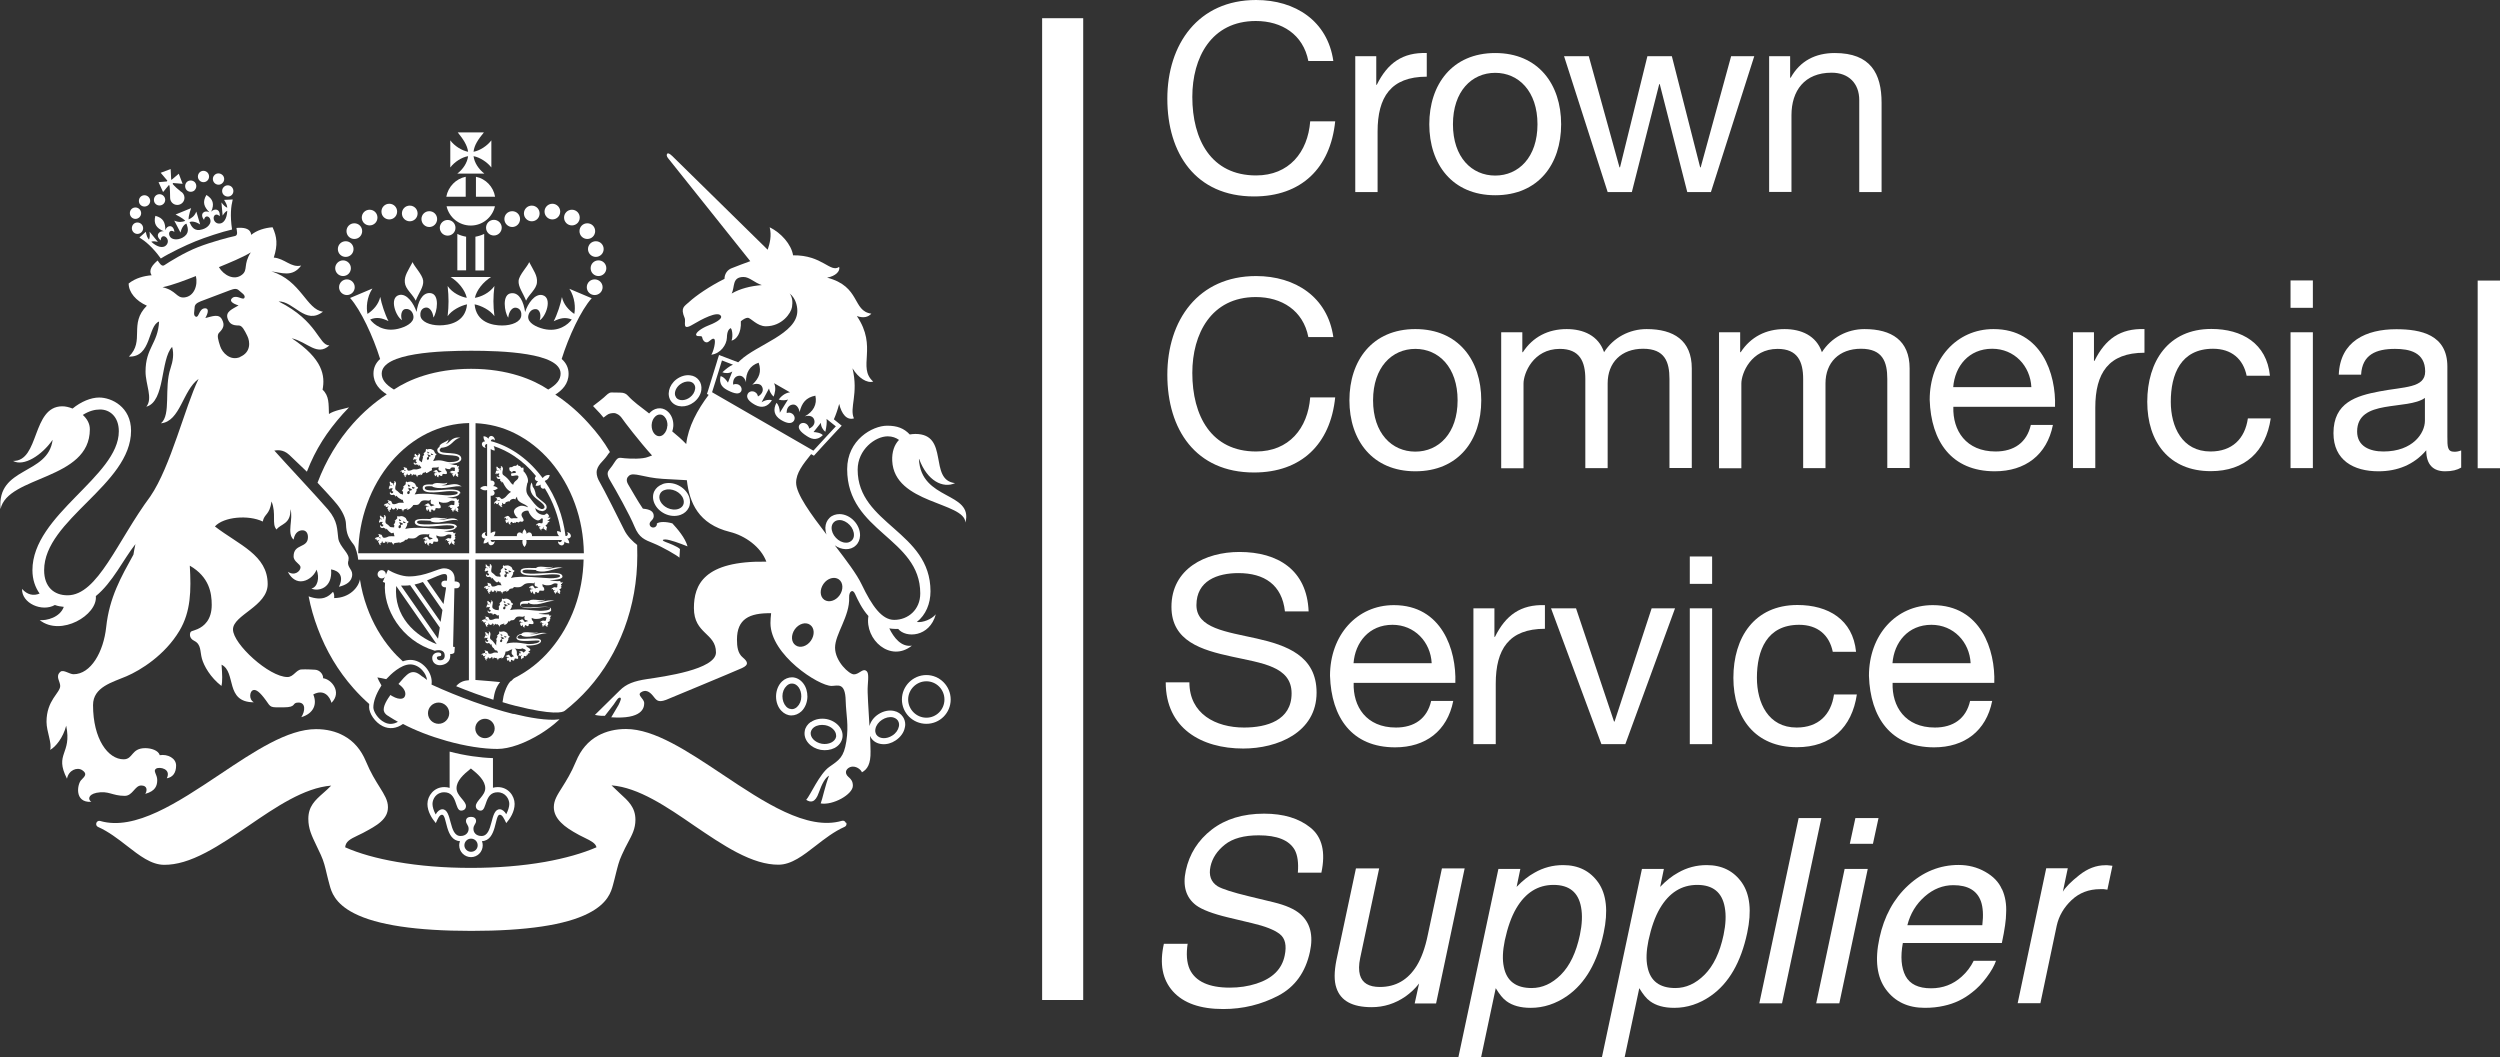 <?xml version="1.0" encoding="UTF-8"?>
<svg xmlns="http://www.w3.org/2000/svg" id="b" width="720" height="304.459" viewBox="0 0 188.1 79.54"><rect x="0" y="0" width="188.1" height="79.54" fill="#333333" stroke="none"/><defs><style>.d{fill:#fff;stroke-width:0px;}</style></defs><g id="c"><path class="d" d="M31.05,19.71c-.34.65-.64,1.03-.59,1.54.04.51.57.86.82,1.37.23-.59.61-1.03.56-1.5-.05-.46-.68-1.07-.8-1.41"/><path class="d" d="M39.81,19.71c.34.65.64,1.03.59,1.54-.04.51-.57.86-.82,1.37-.23-.59-.6-1.03-.56-1.5.05-.46.68-1.07.8-1.41"/><path class="d" d="M26.01,19.33c.33,0,.59-.26.59-.59s-.26-.59-.59-.59-.59.26-.59.59.26.59.59.59"/><path class="d" d="M26.4,20.18c0-.33-.27-.59-.59-.59s-.59.27-.59.59.26.59.59.59.59-.26.59-.59"/><path class="d" d="M26.69,21.61c0-.33-.27-.59-.59-.59s-.59.26-.59.59.27.59.59.59.59-.26.59-.59"/><path class="d" d="M29.29,16.51c.33,0,.59-.26.59-.59s-.26-.59-.59-.59-.59.26-.59.59.26.59.59.59"/><path class="d" d="M27.81,16.96c.33,0,.59-.26.59-.59s-.26-.59-.59-.59-.59.26-.59.59.26.59.59.59"/><path class="d" d="M26.66,17.98c.33,0,.59-.26.59-.59s-.26-.59-.59-.59-.59.26-.59.59.26.59.59.59"/><path class="d" d="M30.83,16.65c.33,0,.59-.26.59-.59s-.26-.59-.59-.59-.59.26-.59.59.27.59.59.59"/><path class="d" d="M32.3,17.08c.33,0,.59-.27.59-.6s-.26-.59-.59-.59-.59.26-.59.59.26.6.59.6"/><path class="d" d="M33.68,17.73c.33,0,.59-.26.59-.59s-.26-.59-.59-.59-.59.27-.59.59.26.59.59.59"/><path class="d" d="M44.24,18.74c0,.33.27.59.59.59s.59-.26.59-.59-.26-.59-.59-.59-.59.27-.59.59"/><path class="d" d="M45.03,19.59c-.33,0-.59.26-.59.59s.26.59.59.59.59-.26.59-.59-.26-.59-.59-.59"/><path class="d" d="M44.74,21.02c-.33,0-.59.26-.59.59s.26.59.59.59.6-.26.6-.59-.27-.59-.6-.59"/><path class="d" d="M41.56,16.51c.33,0,.59-.26.59-.59s-.27-.59-.59-.59-.59.26-.59.59.27.59.59.59"/><path class="d" d="M43.03,16.96c.33,0,.59-.26.59-.59s-.26-.59-.59-.59-.59.26-.59.59.26.59.59.59"/><path class="d" d="M44.19,17.98c.33,0,.59-.26.59-.59s-.26-.59-.59-.59-.59.26-.59.59.26.59.59.59"/><path class="d" d="M40.01,16.65c.33,0,.59-.26.59-.59s-.26-.59-.59-.59-.59.26-.59.59.27.59.59.59"/><path class="d" d="M38.54,17.08c.33,0,.59-.27.59-.6s-.26-.59-.59-.59-.59.26-.59.59.27.6.59.6"/><path class="d" d="M36.57,17.13c0,.33.26.59.59.59s.59-.27.59-.59-.26-.59-.59-.59-.59.27-.59.59"/><path class="d" d="M34.41,20.34h.66v-2.53c-.23-.04-.46-.11-.66-.21v2.74Z"/><path class="d" d="M36.43,17.6c-.21.1-.43.17-.66.21v2.54h.66v-2.74Z"/><path class="d" d="M35.04,14.8v-1.5c-.74.15-1.32.75-1.46,1.5h1.46Z"/><path class="d" d="M35.81,14.8h1.44c-.13-.75-.7-1.35-1.44-1.5v1.5Z"/><path class="d" d="M33.6,15.52c.19.83.93,1.45,1.82,1.45s1.63-.62,1.82-1.45h-3.63Z"/><path class="d" d="M36.44,13.06c-.42-.33-.75-.81-.81-1.31.48.09,1.02.44,1.34.85v-2.04c-.32.42-.86.77-1.34.86.05-.5.36-.95.78-1.46h-1.97c.42.52.72.97.78,1.46-.48-.09-1.03-.44-1.34-.86v2.04c.32-.42.86-.77,1.34-.85-.06.5-.38.98-.81,1.31h2.04Z"/><path class="d" d="M36.49,55.54c-.4,0-.73-.33-.73-.73s.33-.73.73-.73.73.33.73.73-.33.73-.73.73M33,54.46c-.44,0-.8-.36-.8-.8s.36-.8.8-.8.8.36.8.8-.36.8-.8.8M31.79,50.92l-.19-.15c-.36-.27-.67-.27-.99.01-.15.13-.3.29-.43.45l-.2.23.14.11c.38.31.44.64.33.84-.04.08-.11.13-.2.15-.19.05-.45-.02-.73-.18l-.15-.09-.09.14s-.04.07-.07.1c-.03.05-.06.09-.1.16-.16.28-.24.5-.24.68,0,.05,0,.1.02.14.06.21.23.31.37.39l.09.06c.17.11.41.25.59.35-.34.19-.68.21-1.01.04-.51-.25-.84-.83-.84-1.12,0-.44.2-1,.56-1.57l.05-.09-.05-.09c-.11-.18-.19-.35-.26-.51.19.03.38.06.57.11l.1.02.07-.07c.22-.24,1.01-1.04,1.74-1.04.33,0,.67.17.92.46.19.21.31.47.34.71-.1-.07-.22-.16-.33-.25M38.62,53.72c-1.86-.47-4.08-1.26-6.15-2.21v-.02c.06-.42-.1-.89-.42-1.26-.32-.37-.75-.58-1.17-.58-.19,0-.38.04-.57.11-.3-.27-.59-.56-.86-.88-.78-.92-1.4-1.99-1.83-3.18-.25-.68-.43-1.39-.54-2.11-.1.6-.78,1.4-1.94,1.41.02-.12,0-.43-.1-.46-.31.34-.77.71-1.82.33.16.82.39,1.63.69,2.42.63,1.69,1.53,3.19,2.68,4.49.38.43.78.83,1.19,1.19-.01.08-.01.16-.01.24,0,.44.42,1.13,1.03,1.43.5.24,1.03.18,1.52-.17.9.48,2.06.93,3.3,1.28,1.39.39,2.74.6,3.8.6.91,0,2.11-.43,3.3-1.17.47-.3.92-.63,1.25-.94.05-.04.09-.08.13-.12-.92.13-2.31-.13-3.45-.41"/><path class="d" d="M38.1,61.28c-.13-.25-.33-.39-.5-.39-.76,0-.46,2.01-1.37,2.01-.4,0-.61-.25-.61-.54s.2-.37.2-.59-.18-.31-.38-.31-.38.08-.38.31.2.31.2.59-.21.54-.61.54c-.91,0-.61-2.01-1.37-2.01-.17,0-.37.14-.5.39-.15-.28-.24-.57-.24-.79,0-.37.28-.88.88-.88,1.02,0,.78,1.38,1.27,1.38.22,0,.37-.13.37-.34,0-.4-.71-.77-.71-1.34s.52-1.04,1.08-1.49c.57.45,1.08.93,1.08,1.49s-.71.94-.71,1.34c0,.21.16.34.37.34.49,0,.25-1.38,1.27-1.38.59,0,.88.51.88.88,0,.21-.09.5-.24.79M35.44,64.09c-.27,0-.5-.22-.5-.49s.22-.5.5-.5.5.22.5.5-.22.49-.5.49M37.46,59.22c-.13,0-.26.02-.37.05v-2.23c-.97-.03-2.12-.19-3.26-.49v2.73c-.12-.04-.25-.06-.4-.06-.78,0-1.27.66-1.27,1.27,0,.57.34,1.1.63,1.44.15-.35.28-.63.47-.63.39,0,.21,1.93,1.35,1.99-.04.09-.06.2-.06.31,0,.49.4.89.89.89s.88-.4.88-.89c0-.11-.02-.22-.06-.31,1.14-.05.95-1.99,1.34-1.99.19,0,.31.26.49.63.29-.33.63-.86.63-1.44,0-.61-.48-1.27-1.27-1.27"/><path class="d" d="M63.63,61.9c-.04-.12-.17-.18-.29-.14-2.61.76-5.85-1.4-8.98-3.49-2.64-1.76-5.13-3.42-7.26-3.42-.79,0-1.49.17-2.1.5-.75.41-1.3,1.06-1.66,1.93-.36.87-.74,1.47-1.04,1.95-.36.57-.63.98-.63,1.5,0,.42.18.8.54,1.16.3.31.74.6,1.37.94.13.07.27.13.4.2.52.25.84.43.9.72-1.03.45-2.37.83-3.88,1.1-1.71.3-3.59.45-5.57.45s-3.86-.15-5.57-.45c-1.52-.26-2.86-.64-3.89-1.1.04-.43.36-.61.93-.88.13-.06.27-.13.41-.2.52-.28,1.01-.54,1.34-.84.37-.33.54-.67.54-1.1,0-.51-.26-.92-.62-1.5-.3-.48-.68-1.08-1.04-1.95-.36-.87-.92-1.52-1.66-1.92-.6-.33-1.3-.5-2.09-.5-2.14,0-4.63,1.66-7.26,3.42-3.13,2.09-6.37,4.25-8.98,3.49-.12-.04-.25.03-.29.15-.04.12.01.25.13.3.79.35,1.5.9,2.17,1.42.94.73,1.83,1.43,2.81,1.43.93,0,1.92-.29,3.14-.93,1.05-.55,2.14-1.29,3.2-2.01,2.06-1.41,4.19-2.86,6.22-3.02-.21.22-.42.4-.61.57-.6.53-1.11.99-1.11,1.93,0,.74.25,1.26.6,1.99.1.21.22.45.34.72.23.5.32.9.45,1.45.06.24.12.5.21.82.13.48.37,1.38,1.85,2.13,1.72.88,4.68,1.32,8.81,1.32s7.09-.44,8.81-1.32c1.48-.75,1.72-1.65,1.85-2.13.09-.32.15-.58.21-.82.14-.55.23-.96.46-1.45.16-.37.32-.66.46-.93.31-.58.56-1.04.56-1.71,0-.94-.54-1.42-1.17-1.99-.2-.18-.41-.38-.63-.6,2.03.16,4.16,1.61,6.22,3.03,1.06.72,2.15,1.46,3.2,2.01,1.21.63,2.21.93,3.14.93.98,0,1.87-.7,2.81-1.43.67-.52,1.38-1.07,2.17-1.42.12-.05.17-.18.13-.3"/><path class="d" d="M35.78,41.63v-9.79c1.02.05,2.01.29,2.95.76,1.01.5,1.92,1.22,2.7,2.13.78.92,1.4,1.99,1.83,3.18.43,1.18.65,2.43.67,3.72h-8.15ZM35.44,27.75c-2.78,0-4.69.82-5.8,1.56-.64-.38-.92-.76-.92-1.2,0-1.58,4.46-1.72,6.73-1.72h0c2.26,0,6.73.14,6.73,1.72,0,.44-.28.82-.93,1.2-1.11-.74-3.03-1.56-5.8-1.56M35.29,41.63h-8.34c.02-1.29.24-2.54.67-3.72.43-1.19,1.05-2.26,1.83-3.18.78-.91,1.69-1.63,2.7-2.13,1-.49,2.06-.75,3.15-.77v9.81ZM47.95,41.01c-.29-.22-.76-.65-1-1.17-.31-.64-1.6-3.19-1.81-3.53-.17-.28-.25-.53-.25-.76,0-.27.13-.48.28-.67.1-.13.38-.4.49-.57.08-.13.16-.22.23-.3-.47-.81-.95-1.43-1.58-2.13-.76-.85-1.61-1.59-2.53-2.19.5-.32,1-.79,1-1.57,0-.45-.19-.82-.52-1.11.52-1.67,1.46-3.69,2.26-4.57l-1.68-.71c.43.66.46,1.44.37,1.89-.44-.3-.81-.72-.93-1.27-.09.51-.36,1.33-.62,1.82.48-.23.87-.33,1.36-.13-.28.38-1,.97-2.11.71-.6-.15-1.19-.46-1.17-.92.02-.27.22-.6.59-.57.36.04.38.59.27.84.48-.27.98-1.68.23-1.89-.59-.16-1.13.65-1.32,1.27-.11-.75-.42-1.47-1.02-1.42-.77.05-.52,1.48-.25,1.84.05-.5.32-.77.55-.75.2.01.48.16.43.61-.05.45-.69.73-1.44.73-.71,0-1.95-.22-2.07-1.59.46.08,1.18.43,1.49.89-.1-.83-.1-1.42,0-2.27-.38.54-1.03.82-1.47.89.13-.59.63-1.2,1.22-1.57h-3.05c.59.37,1.09.98,1.22,1.57-.44-.08-1.07-.35-1.44-.89.09.86.09,1.45,0,2.27.3-.45,1-.8,1.46-.89-.12,1.36-1.36,1.58-2.07,1.58-.74,0-1.39-.28-1.44-.73-.04-.45.23-.6.43-.61.23-.02.5.25.55.75.27-.36.52-1.79-.25-1.84-.6-.04-.91.67-1.02,1.42-.2-.62-.73-1.43-1.32-1.27-.75.21-.25,1.61.23,1.89-.12-.25-.09-.81.27-.84.37-.04.57.29.59.57.03.46-.57.78-1.16.92-1.1.26-1.82-.32-2.1-.7.5-.21.89-.11,1.38.12-.26-.49-.53-1.31-.62-1.82-.13.56-.51.98-.96,1.28-.1-.45-.07-1.24.37-1.91l-1.68.71c.8.89,1.74,2.91,2.26,4.59-.32.29-.5.65-.5,1.09,0,.78.5,1.25,1,1.57-.92.6-1.77,1.34-2.53,2.19-1.15,1.29-2.05,2.79-2.68,4.46.23.24,1.24,1.33,1.47,1.63.42.53.66,1.06.67,1.47.03.76.19,1.06.59,1.57.13.16.31.76.33,1.12h8.33v9.07c-.32.02-.67.1-.96.45.96.39,1.88.73,2.8,1.02.09-.6.21-.96.51-1.33,0,0-1.21-.12-1.86-.16v-9.06h8.14c-.03,1.25-.25,2.45-.66,3.59-.43,1.19-1.05,2.26-1.83,3.18-.78.92-1.69,1.63-2.7,2.14-.16.08-.16.19-.32.26-.15.15-.29.42-.4.73-.1.27-.14.46-.19.83.38.12.59.18.95.27,2.86.72,3.57.51,3.73.38h0c.64-.5,1.24-1.06,1.8-1.69,1.15-1.3,2.05-2.81,2.68-4.49.65-1.74.98-3.59.98-5.5,0-.35,0-.46-.01-.81"/><path class="d" d="M40.33,35.82c-.07.07-.1.16-.08.23.03.08.1.15.24.16-.09.07-.16.19-.19.34.16.02.28-.02.38-.09-.03.14.01.23.09.28.05.04.14.04.22,0,.62,1,1.04,2.14,1.22,3.31-.08-.05-.18-.09-.3-.09,0,.17.07.29.16.38h-2.04c.01-.13-.05-.24-.14-.27-.08-.03-.18-.02-.27.1,0-.12-.05-.24-.16-.36-.11.11-.15.24-.16.36-.09-.11-.19-.13-.28-.1-.08.03-.15.14-.13.27h-1.74c.07-.08.12-.2.12-.35-.15,0-.26.06-.35.13v-2.82c.13.02.25-.04.28-.13.03-.08.02-.18-.1-.28.12,0,.24-.05.36-.16-.12-.11-.24-.15-.36-.16.12-.09.13-.19.1-.28-.03-.09-.15-.15-.28-.13v-2.38c.07.06.18.11.3.12,0-.14-.03-.25-.08-.34.54.18,1.07.43,1.57.77.59.4,1.13.89,1.61,1.48M42.64,40.03c.14.09.1.32-.09.3-.18-1.48-.72-2.92-1.56-4.13,0,0,.01-.01.02-.03.16-.05.31-.19.35-.43-.25-.03-.43.09-.53.23-.06-.08-.12-.15-.18-.23-.52-.66-1.11-1.21-1.76-1.65-.62-.42-1.28-.72-1.96-.9.01-.16.22-.18.3-.04.02-.26-.2-.39-.33-.34-.07.03-.13.09-.15.2-.08-.1-.2-.18-.37-.19-.01.17.04.29.12.39-.11,0-.18.04-.22.11-.07.12.02.36.28.38-.12-.1-.07-.3.09-.29v3.18c-.16-.05-.35-.03-.53.14.18.17.37.19.53.14v3.46c-.17.01-.22-.2-.08-.29-.26,0-.37.23-.31.35.04.08.12.14.26.13-.08.09-.13.21-.14.37.16,0,.28-.06.36-.14-.01.15.05.22.13.26.12.06.35-.05.35-.31-.09.13-.3.09-.3-.07h2.4c-.04.16-.02.35.14.53.16-.18.18-.37.14-.53h2.67c.01.17-.2.21-.29.09,0,.26.24.36.36.3.08-.04.14-.12.12-.27.09.08.21.13.37.13,0-.16-.07-.28-.15-.36.15,0,.22-.05.26-.13.05-.12-.06-.35-.32-.35"/><path class="d" d="M41.21,39.15c.1-.05.19-.12.22-.21-.12.04-.2-.01-.23-.03.08-.05.18,0,.08-.15-.09-.15-.16-.16-.26-.05-.1.1-.74-.03-.74-.51.05.09.13.14.22.18.03.01.05.02.08.04.03,0,.05,0,.08.01.06.02.13.03.19.03.01,0,.03,0,.03,0v-.02c.13-.03.24-.11.25-.25.02-.26-.23-.39-.51-.62-.11-.09-.19-.17-.26-.24-.1-.19-.03-.37-.28-.72-.01-.09-.03-.18-.08-.31-.13.23-.18.67.15,1.03.27.3.85.58.82.84,0,.06-.06.11-.15.13-.03,0-.05,0-.08,0-.01,0-.03,0-.05-.02-.04-.01-.08-.03-.12-.06-.06-.04-.13-.08-.2-.16-.24-.22-.45-.55-.6-.73-.27-.34-.15-.67-.1-.96.19-.26-.12-.79-.29-.92,0,0,.04-.12-.01-.28-.04.03-.12.02-.16.02-.05-.1-.07-.12-.13-.13-.12-.02-.12-.08-.13-.13-.07.06-.09.12-.16.12-.09,0-.13,0-.17.03-.07.05-.1.08-.2.07-.11,0-.11.06-.1.14.01.05.01.13.08.16,0,0,.02.01.03.01l.09.1.06-.11s.19-.05.22.04c.02.07.03.09-.06.1-.1.01-.15.01-.23.02-.06,0-.06.08-.06.13,0,.06.07.09.2.06.13-.03.36-.06.36.06,0,.29-.33.28-.4.62-.09-.06-.16-.12-.2-.19-.05-.09-.13-.19-.24-.3-.07-.07-.16-.15-.25-.21-.11-.07-.12-.12-.12-.24,0-.1.05-.2.04-.29,0-.01-.02-.06-.03-.09-.02-.06-.11-.11-.16-.1.03.02.06.04.06.1-.02.02-.04.05-.05.06-.02.03-.03.07,0,.1,0,0,0,.01,0,.02,0,.01,0,.03,0,.05,0,.02-.01,0-.01,0-.03-.07-.06-.18-.13-.18h-.05s0,0,0-.01c0-.07-.09-.13-.17-.04.02,0,.06,0,.07.03,0,.03-.02.07-.02.08,0,.07.05.11.13.11.01,0,.02,0,.02.01,0,.01,0,.02.01.03,0,.01,0,.01-.01,0-.13-.06-.19,0-.19.06,0,0,0,.04,0,.06-.05.03-.06.1.03.16,0-.03,0-.07.03-.08,0,0,.01,0,.02,0,.01.02.03.03.04.03,0,0,.03,0,.07-.03.01,0,.02-.01.03,0,.01,0,.03.02.04.03,0,0,0,.01,0,.02-.08.09-.07.16.03.19-.05.09-.21.06-.2-.08-.11.18.07.31.23.25,0,.06,0,.19.03.19,0,0,0-.03.04-.03.01,0,.01,0,.01.02,0,.04.02.1.08.1,0-.03,0-.05.02-.06.02.04.06.09.07.13.07.13.23.48.57.63-.17.1-.29.25-.41.38-.1.09-.24.19-.33.14-.04-.03-.05-.06-.1-.1-.04-.03-.08-.04-.11-.03,0,0-.03.01-.06.02-.06-.02-.15,0-.18.05.04,0,.07-.01.12.02,0,.02,0,.06,0,.06,0,.04.03.09.21.08,0,0,.03,0,.02.02-.02.02-.05.04-.09.03-.08-.02-.12-.09-.18-.01,0,0-.02.03-.04.05,0,0-.01,0-.02,0-.07.02-.14.16-.06.22,0-.03,0-.08.05-.11.01.01.03.04.04.04.05.08.11.12.23-.06.01-.02.01,0,.01,0,0,.08-.09.2.02.22,0,0,.03,0,.05,0v.02c.02.1.15.12.2.1-.03-.02-.09-.04-.11-.12.02,0,.05,0,.05,0,.06-.06-.01-.15.02-.19,0-.02.02-.01.03,0,.02.04.07.12.17.07.05-.03.06-.07.07-.12.12-.05.23-.09.31-.06-.01-.06.06-.15.19-.18.13-.04.18,0,.22.04.01-.06.06-.15.13-.22-.01.51.67.5.83.8-.21-.09-.44-.14-.56-.11-.17.03-.46.19-.5.38-.03.16.13.43.3.54-.2.04-.27-.02-.45.03,0,0-.01,0-.02,0-.15.02-.18-.26-.36-.18-.01,0-.04.02-.05.03h0c-.07,0-.17.09-.15.16.02-.02.06-.06.12-.07,0,.02,0,.04,0,.04,0,.03,0,.06.07.06.04,0,.05-.02.07-.02.01,0,.02,0,.02.02,0,.07-.23-.04-.19.16,0,0,.02.04.03.05,0,.06.04.12.15.09-.02-.01-.06-.04-.05-.07.02,0,.04,0,.04,0,.01,0,.02,0,.03-.03,0,0,0-.01.01-.01.01,0,.02.01.02.02s-.01.02-.01.04c0,0,.01.05.02.06,0,.07.09.14.19.07-.03,0-.09-.02-.1-.05.02,0,.04-.02.05-.02.01-.01.02-.04.02-.07,0-.02,0-.02.02-.02.01,0,.03,0,.05,0,.02,0,.03,0,.03.02.02.04.07.08.14.06.04-.01.06-.03.06-.05.03.01.06.03.09.05-.02-.07.03-.13.19-.03l.12-.09s.15.06.21,0c.1-.08.04-.09.04-.17-.07-.15-.1-.14-.14-.28-.05-.25.3-.4.51-.35.04.16.27.58.64.71.23.08.33-.18.41-.14.02,0,.03.03.04.07-.01.12,0,.22-.03.28-.03.06-.15,0-.24,0-.05,0-.09.03-.09.04-.07.01-.16.08-.15.16.03-.02.07-.06.13-.07,0,.01,0,.03,0,.03.01.1.12.13.19.07,0-.01.04,0,.02.01-.06.04-.16.14-.07.18,0,0,.03.01.05.02,0,.06.04.12.09.13-.02-.03-.02-.05,0-.12.02,0,.04,0,.05,0,.07,0,.04-.12.11-.16,0-.01.02,0,.01,0-.03.07-.04.16.03.18,0,0,.03,0,.05.01.02.06.09.1.18.05-.02-.01-.07-.03-.08-.06.02-.02.04-.05.05-.06.05-.15-.09-.16-.09-.22,0-.07.15-.03.15-.18,0,0,0-.01,0-.02.07-.04.15-.09.15-.14-.09,0-.18-.03-.19-.04h0Z"/><path class="d" d="M33.63,43.69h-.11c-.13-.02-.3.04-.31.22-.01.18.11.27.27.28h.08s-.01.08-.01.12c-.04.25-.1.66-.18,1.14l-1.24-1.78c.58-.23,1.05-.48,1.3-.48.2,0,.24.1.2.5M33.15,46.79l-1.96-2.81c.22-.05.43-.11.63-.19l1.47,2.11c-.04.29-.09.6-.14.89M32.95,48.05l-2.78-3.99c.09,0,.18,0,.26,0,.14,0,.29,0,.43-.03l2.23,3.19c-.05.31-.1.59-.13.82M29.81,44.09l3.05,4.38c-1.63-.63-3.25-2.1-3.05-4.38M34.35,43.75h-.14s0-.14,0-.14c.02-.49-.27-.85-.8-.85-.47,0-1.37.61-2.64.61-.54,0-1.18-.26-1.58-.5l-.16.38s0-.03,0-.04c0-.17-.14-.31-.31-.31s-.31.14-.31.31.14.31.31.31c.1,0,.19-.05.24-.12l-.16.38c.05.02.11.05.17.07-.18,1.92,1.23,4.37,3.74,5.11.37-.1.75-.04.75.36,0,.25-.13.36-.35.36-.15,0-.24-.09-.24-.19,0-.17.29-.07.32-.18.04-.15-.06-.22-.23-.22s-.44.12-.44.41c0,.35.27.55.57.55.28,0,.86-.16.78-.84.13,0,.29-.02.32-.14l.03-.39-.13-.02.1-4.4h.1c.16.02.3-.06.31-.23.01-.18-.13-.26-.26-.27"/><path class="d" d="M32.12,34.46s.03-.06.05-.06c.03,0,.05,0,.06-.04.02-.04-.02-.05-.05-.08.04-.01.05-.02.03-.04-.02-.02-.06.01-.07,0,0-.02.02-.03.03-.04.01-.01.03-.01.05,0l.16.07s.03.02.03.04c0,.02,0,.04-.01.05-.01,0-.01-.05-.04-.05-.02,0-.02.02,0,.06-.04-.01-.07-.03-.09,0-.01.03-.01.05.01.08.01.01,0,.04-.01.08-.01.03-.06.09-.11.06-.06-.03-.05-.09-.03-.13M32.31,34.06s-.08.08-.13.04c-.04-.04,0-.05-.04-.13.05.03.14.09.17.09M32.43,34.12s.14.06.19.07c-.09.02-.07.06-.13.05-.05,0-.08-.07-.07-.13M32,34.23s0,0-.01,0c0,0,0,0,.01,0M33.82,34.9c.59,0,.89-.19.89-.38,0-.66-1.63-.25-1.63-.65,0-.07.05-.12.12-.18h.02c.82-.07.83-.64,1.42-.76-.71-.1-.81.46-1.11.48.16-.08.22-.27.21-.34-.14.19-.46.21-.64.43-.03.04-.04.08-.03.12-.11.07-.17.15-.17.24,0,.62,1.66.19,1.66.65,0,.16-.29.26-.74.26-.34,0-.59-.24-1.22-.08,0-.1.21-.31.13-.4.06-.02.11-.07.11-.13-.04-.03-.08-.05-.12-.06.02-.03,0-.06-.03-.09,0,0-.02-.07-.03-.09-.02-.02-.07-.06-.15-.1-.07-.04-.12-.04-.15-.04-.02,0-.09.01-.09.01-.04,0-.08,0-.09.04-.03-.03-.07-.04-.12-.05-.03.06-.04.1-.02.18-.06,0-.12.16-.18.14.02.04.04.06.06.06-.05.09-.07.19-.13.2.02.02.03.04.04.05-.05.13-.07.3-.09.38h0s-.08-.07-.13-.1c-.1-.06-.09-.1-.07-.19.01-.08.07-.16.07-.23,0,0,0-.06-.01-.07-.01-.05-.08-.09-.13-.09.02.02.04.03.04.09-.02.01-.04.04-.05.04-.02.03-.04.06-.01.08,0,0,0,.01,0,.02,0,.01,0,.02-.01.04,0,.01,0,0,0,0-.01-.06-.03-.14-.09-.15,0,0-.03,0-.04,0,0,0,0,0,0-.01.01-.06-.06-.11-.15-.04.02,0,.05,0,.06.03-.01.02-.03.05-.03.06-.01.06.03.09.1.09.02,0,.02,0,.02,0,0,0,0,.02,0,.03,0,.01,0,.01-.01.01-.12-.05-.17,0-.18.04,0,0,0,.03,0,.05-.04.03-.07.08,0,.13,0-.02,0-.06.04-.07,0,0,.01,0,.02,0,0,.01.02.03.03.03,0,0,.03,0,.07-.02,0,0,.02,0,.03,0,0,0,.02.01.03.02,0,0,0,.01,0,.02-.09.07-.09.14.01.16.01,0,.01,0,.01.02-.03.13-.22.1-.19-.03-.13.15.04.27.2.19.01,0,.01,0,.02,0,0,.03.01.05.04.05,0,0,0-.03.03-.03.01,0,.01,0,.01.01,0,.03,0,.08.06.09,0-.03,0-.06.03-.06.02,0,.07.11.15.21-.13.06-.35.11-.37.11-.03,0-.23-.02-.29.01-.09.05-.32.14-.39.04-.02-.03-.02-.06-.04-.12-.02-.03-.05-.06-.07-.06,0,0-.03,0-.06,0-.04-.04-.12-.05-.16-.02.03,0,.06.01.09.06-.01.01-.02.04-.03.05-.02.03,0,.07.14.13,0,0,.02.02,0,.02-.02,0-.05.01-.08,0-.06-.04-.06-.11-.13-.07,0,0-.02.01-.04.02,0,0-.01,0-.01,0-.06,0-.17.07-.12.15,0-.02.03-.06.08-.07,0,.02.01.04.01.05.01.07.04.13.2.03.02-.01.02,0,.01,0-.03.06-.14.13-.06.18,0,0,.02.01.04.03,0,0,0,0,0,.01-.02.09.07.15.13.14-.02-.02-.06-.06-.05-.13.01,0,.04.01.04.01.07-.03.04-.12.08-.14.01-.01.02,0,.02,0,0,.04.02.12.11.11.08-.01.12-.08.12-.12,0-.01,0-.01,0-.01.03.02.06.05.04.1.02,0,.05-.03.06-.06.02.04.02.1-.03.15.03-.01.12-.05.14-.15.01.01.02.03.03.05t0,0s.09.02.18,0c0,0,.01,0,.01.01,0,.03,0,.07,0,.09,0-.01.03-.04.03-.04.02,0,0,.09.05.14.02-.22.14-.13.28-.22.02-.01.02,0,.01,0-.01.02-.03.05-.06.07.05,0,.17-.05.17-.13,0-.01.04-.04.09-.07.05.01.13-.01.16-.07,0,.02.03.09,0,.11.15,0,.3-.16.35-.17.31-.06-.19-.29.44-.25.05,0,.15-.03.19-.07-.05.1-.05.29.05.3.04,0,.13.04.16.07,0,0,0,.01,0,.01-.06,0-.12.02-.14.04-.15.1-.15-.22-.31-.16,0,0-.03.02-.04.03-.06,0-.15.08-.13.14.02-.02.05-.06.1-.06,0,.01,0,.03,0,.03,0,.03,0,.05.06.05.03,0,.04-.01.06-.01.01,0,.01,0,.01.02,0,.06-.19-.04-.16.13,0,0,.02.04.03.05,0,.05.04.1.12.07-.02-.01-.05-.03-.04-.06.02,0,.03,0,.04,0,0,0,.01,0,.02-.03,0,0,0,0,0,0,.01,0,.02,0,.02.01,0,.01-.01.02-.01.03,0,0,.01.04.02.05,0,.06.08.12.17.06-.03,0-.08-.01-.09-.04.02,0,.04-.01.04-.02.01-.01.02-.03.02-.06,0-.01,0-.01.02-.01.01,0,.03,0,.04,0,.02,0,.03,0,.03.01.01.04.06.07.12.05.11-.03.01-.13.1-.15.01,0,.04-.01.06,0,.08.02.21.02.23-.02.02-.04.01-.19-.08-.25-.05-.03,0-.09-.05-.17.09.04.19.08.31.08.23,0,.01-.03.11-.09.11-.07.24-.04.27-.03.03,0,.06.02.05.05-.03.12.01.13-.01.19-.02.05-.12,0-.19,0-.04,0-.07.02-.07.03-.06.01-.12.06-.12.13.02-.01.06-.04.1-.05,0,0,0,.02,0,.02,0,.08.1.11.15.05,0-.01.03,0,.02.01-.04.04-.13.11-.06.15,0,0,.02.01.04.02,0,.05.03.1.08.11-.01-.03-.02-.04,0-.1h.04s.03-.1.08-.13c0,0,.01,0,.01,0-.02.06-.03.13.02.15,0,0,.02,0,.04.01.01.04.07.08.14.04-.01,0-.05-.03-.06-.05.02-.02.03-.04.04-.05.03-.12-.07-.13-.07-.18,0-.06.12-.02.12-.15,0-.02-.01-.06-.05-.08,0,0,0,0,0,0h0s.07.01.08-.04c-.09,0-.06-.07-.07-.12,0,0,0-.01,0-.02.03-.02.05-.06.04-.13-.03.04-.13.09-.14,0,0,0,0-.07-.1-.05-.15.01-.22-.06-.51-.09-.02,0-.03-.01,0-.02"/><path class="d" d="M31.13,38.03s0,0,0,0c0,0,0,0,0,0M30.65,37.02s.04-.07.06-.07c.04,0,.06,0,.07-.04.02-.05-.02-.07-.06-.1.04,0,.06-.03.04-.05-.03-.03-.07.02-.08,0,0-.02.02-.03.04-.05.02-.02.03-.01.06,0l.18.09s.04.02.04.05c0,.02,0,.06-.01.06-.02,0-.01-.06-.05-.06-.03,0-.03.03-.01.07-.04-.01-.09-.04-.11,0-.02.04-.01.06.01.09.01.02,0,.05-.01.09-.01.04-.07.1-.13.07-.07-.04-.06-.11-.04-.15M30.87,36.55c-.03.05-.09.1-.15.04-.05-.05,0-.06-.05-.16.06.04.16.11.2.11M31.01,36.62s.16.07.23.09c-.11.02-.08.06-.15.06-.07,0-.09-.09-.08-.15M30.09,37.45s0,0,0,0c0,0,0,0,0,0M34.64,37.12c0-.18-.2-.29-.78-.29s-1.9.22-1.9-.11c0-.16.26-.15.56-.13.02.03.06.05.13.07.75.22,1.64-.18,2.09-.05-.54-.41-.98.01-1.55-.11.34,0,.45-.09.47-.19-.26.17-.75-.08-1.06.1-.02.01-.03.03-.05.04-.42-.01-.75-.01-.75.26,0,.58,1.56.24,2.05.24s.59.05.59.14c0,.14-.49.18-.76.18-.43,0-1.7-.22-2.48-.07.06-.13.2-.29.13-.38.07-.03.12-.09.12-.15-.04-.04-.1-.06-.14-.07.02-.04,0-.07-.04-.1,0-.01-.02-.09-.04-.1-.03-.02-.08-.08-.17-.12-.09-.04-.14-.04-.18-.05-.02,0-.1.02-.1.02-.04,0-.09,0-.1.04-.04-.03-.09-.05-.13-.06-.03.06-.04.12-.02.21-.07,0-.14.19-.21.16.02.05.04.07.06.07-.06.1-.08.23-.15.23.04.06.07.08.1.09,0,.08-.01.16-.01.22l-.12-.04s-.02,0-.03,0c-.02,0-.03,0-.05-.02.01,0,.04,0,.05.01l-.07-.03c-.07-.05-.14-.15-.25-.22-.11-.06-.12-.12-.11-.24,0-.1.06-.2.06-.29,0-.01-.02-.06-.02-.09-.01-.06-.1-.11-.15-.1.03.02.06.04.06.1-.02.02-.04.05-.05.06-.02.03-.03.06,0,.1,0,0,0,.01,0,.02s0,.02-.01.05c0,.02-.01,0-.01,0-.02-.07-.05-.18-.12-.18,0,0-.04,0-.05,0,0,0,0,0,0-.01,0-.08-.08-.14-.17-.04.02,0,.05,0,.07.03-.01.02-.02.07-.02.08,0,.07.04.1.13.1.01,0,.02,0,.03.01,0,0,0,.02,0,.03,0,.01,0,.01-.01,0-.13-.06-.19,0-.19.07,0,0,0,.04,0,.05-.05.03-.06.1.02.16,0-.03,0-.07.03-.08,0,0,.01,0,.02-.01,0,.01.03.03.03.03.01,0,.03,0,.08-.03.01,0,.02-.01.03,0,.01,0,.03.02.04.03.01,0,0,.02,0,.03-.09.09-.09.17.03.19.01,0,.02.01.02.03-.02.16-.24.13-.22-.03-.13.19.07.33.24.24,0-.01.01,0,.02,0,0,.03.02.06.05.06,0-.01.01-.04.04-.04,0,0,0,0,0,.02,0,.04.01.1.07.1,0-.03,0-.06.03-.06.03,0,.1.13.23.2.11.04.19.16.26.09-.01.11.09.24.07.24-.03,0-.34-.02-.41.01-.11.06-.38.16-.46.04-.03-.04-.02-.07-.05-.13-.03-.04-.06-.07-.09-.07,0,0-.04,0-.06,0-.04-.05-.14-.05-.18-.02.03,0,.07.01.1.07-.01.02-.02.05-.03.05-.02.03,0,.09.16.15,0,0,.02.02,0,.03-.03.01-.06.01-.09-.01-.07-.05-.08-.13-.16-.08,0,0-.03.01-.05.03,0,0-.01,0-.02,0-.07,0-.19.08-.14.17.01-.02.04-.06.09-.08,0,.02.01.04.01.06.02.09.06.15.23.04.02-.01.02,0,.01,0-.04.08-.16.15-.07.21,0,0,.02.02.04.03,0,0,0,.01,0,.01-.02.1.09.18.15.17-.02-.03-.06-.08-.05-.15.02,0,.05.01.05.01.09-.03.05-.14.09-.17.02-.01.03,0,.03,0,0,.04.03.14.13.13.09,0,.14-.09.13-.14,0,0,0-.01,0,0,.03.02.06.06.05.11.02,0,.06-.03.07-.07.02.05.03.11-.04.18.04-.01.14-.06.16-.17.01.02.03.04.04.06,0,0,0,0,0-.01.03.01.1.02.2,0,.01,0,.01,0,.01.01-.01.04-.01.08,0,.1,0-.01.03-.05.04-.05.03,0,0,.1.06.16.02-.26.16-.16.32-.26.02-.01.02,0,.01.01,0,.03-.03.06-.07.09.18.04.46-.23.5-.35.07,0,.14-.02.17-.01.51.04.15-.46.98-.32.05,0,.15-.05.2-.09-.06.11-.06.33.05.35.05,0,.16.04.19.08.01,0,0,.01,0,.02-.06,0-.14.02-.16.04-.17.12-.18-.26-.36-.19,0,0-.04.03-.05.04-.07,0-.17.09-.16.16.02-.02.06-.06.12-.07v.04s0,.06.07.06c.03,0,.04-.02.07-.02.01,0,.03,0,.03.02,0,.07-.23-.04-.19.16,0,0,.02.04.03.06,0,.06.04.12.14.09-.02-.01-.06-.04-.05-.07.02,0,.04,0,.05,0,.01,0,.02,0,.03-.03,0,0,0,0,0,0,.01,0,.02,0,.02.01,0,.01,0,.02,0,.04,0,0,0,.05.02.06-.01.07.09.15.19.07-.03,0-.09-.01-.1-.05.02,0,.05-.02.05-.02.02-.01.02-.04.02-.07,0-.01,0-.02.02-.02.01,0,.03,0,.05,0,.02,0,.03,0,.03.01.02.04.07.09.14.06.12-.04.02-.15.12-.18.02,0,.05,0,.07,0,.1.03.25.02.27-.02.03-.05.01-.22-.09-.28-.06-.03,0-.11-.05-.19.11.04.22.09.37.09.27,0,.34-.04.45-.11.13-.08.28-.04.32-.03.04,0,.06.02.05.07-.03.14.01.15-.02.22-.02.05-.14,0-.22,0-.05,0-.08.03-.08.04-.07.01-.14.07-.14.15.02-.02.06-.06.12-.06,0,.01,0,.03,0,.03,0,.1.11.13.17.06,0-.01.03,0,.02.01-.06.04-.15.13-.07.16,0,0,.03.02.05.03,0,.06.04.12.09.13-.02-.03-.02-.05,0-.12.02,0,.04,0,.05,0,.06,0,.03-.12.1-.15,0,0,.01,0,.01,0-.02.07-.04.15.02.17,0,0,.03,0,.05.01.02.05.08.09.16.05-.01,0-.06-.03-.07-.06.01-.02.04-.05.04-.06.04-.14-.08-.14-.08-.2,0-.07.14-.02.14-.16,0-.03,0-.07-.06-.09,0,0,0,0,0-.01h0s.08.01.1-.04c-.11,0-.07-.08-.09-.14,0-.01,0-.02,0-.03.03-.02.06-.07.05-.15-.04.05-.15.1-.17,0,0,0,0-.07-.11-.06-.18.02-.3-.02-.63-.05.38,0,.95-.1.95-.32"/><path class="d" d="M29.99,39.59s.03-.07.05-.07c.04,0,.06,0,.07-.04.01-.04-.03-.06-.06-.09.04-.01.06-.03.04-.05-.02-.02-.07.01-.07,0,0-.02.02-.03.03-.04.02-.02.03-.01.06,0l.18.08s.03.02.03.05c0,.01,0,.05-.01.06-.02,0-.02-.05-.05-.06-.02,0-.02.02,0,.06-.04-.01-.08-.03-.1,0-.02.03-.01.06.01.09.01.02,0,.05-.01.09-.02.04-.07.1-.13.07-.06-.04-.06-.11-.03-.14M30.19,39.15s-.09.09-.14.04c-.04-.04,0-.06-.05-.15.06.04.16.11.19.11M30.33,39.22s.15.07.22.09c-.1.02-.08.05-.14.05-.07,0-.09-.09-.08-.14M34.38,39.67c0-.17-.18-.28-.74-.28s-2.26.21-2.26-.1c0-.2.58-.12,1-.11.02.03.06.06.12.08.71.2,1.46-.28,1.97-.1-.41-.37-.93.04-1.47-.07.32,0,.64-.07.66-.15-.25.16-.94-.11-1.23.07-.02.01-.04.02-.05.04-.53,0-1.17-.07-1.17.24,0,.56,1.94.23,2.41.23s.56.05.56.14c0,.13-.46.16-.72.16-.43,0-2.25-.23-2.97-.02.04-.12.21-.31.13-.41.07-.03.12-.08.12-.14-.04-.04-.09-.06-.13-.07.02-.03,0-.07-.03-.09-.01,0-.03-.08-.04-.1-.03-.02-.08-.07-.16-.11-.08-.04-.13-.04-.16-.05-.02,0-.09.02-.1.01-.04,0-.09,0-.09.04-.03-.03-.08-.05-.12-.06-.03.06-.04.11-.02.2-.07,0-.14.17-.2.15.02.05.04.07.06.07-.05.1-.08.22-.14.22.03.03.05.05.06.06-.01.06-.02.12-.02.17l-.06-.02s-.08,0-.09,0c-.03,0-.06-.01-.09-.01-.09,0-.15-.15-.3-.23-.11-.06-.11-.12-.11-.23,0-.1.04-.18.04-.27,0,0-.02-.06-.03-.09-.02-.06-.1-.11-.15-.09.03.02.05.04.06.1-.02.02-.04.04-.04.05-.02.03-.03.06,0,.1,0,0,0,.01,0,.02,0,.01,0,.02,0,.04,0,.02-.01.01-.01,0-.03-.07-.06-.17-.12-.17,0,0-.03,0-.04,0t0-.01c0-.07-.08-.12-.16-.04.02,0,.05,0,.06.03,0,.02-.02.07-.02.07,0,.07.05.1.13.1.01,0,.02,0,.02.01,0,.01,0,.02,0,.03,0,.01,0,.01-.01,0-.12-.06-.18,0-.18.06,0,0,0,.04,0,.05-.05.03-.06.1.03.15,0-.02,0-.07.03-.08,0,0,.01,0,.01,0,.01.01.03.03.03.03.01,0,.03,0,.07-.03.01,0,.02,0,.03,0,0,0,.02.01.04.02,0,0,0,.02,0,.02-.09.08-.07.16.04.18.01,0,.01.01.01.03,0,.15-.21.12-.21-.03-.11.18.09.32.24.22,0,0,.01,0,.02,0,0,.03.02.05.05.06,0-.01,0-.03.04-.03,0,0,0,0,0,.01,0,.04.02.09.08.1-.01-.03,0-.06.02-.06.03,0,.14.21.37.34.04,0,.11,0,.13-.06,0,.02.02.04.05.06,0,.1.07.23.05.23-.03,0-.39-.02-.46.02-.1.06-.36.15-.43.04-.03-.04-.02-.07-.05-.12-.02-.04-.06-.07-.08-.07,0,0-.04,0-.06,0-.04-.04-.13-.05-.17-.02.03,0,.06.01.1.07-.01.02-.03.04-.03.05-.02.04,0,.09.15.15,0,0,.02.02.01.02-.02.01-.06.02-.09,0-.06-.05-.07-.12-.15-.08,0,0-.03.01-.05.02,0,0-.01,0-.02,0-.07,0-.18.09-.13.17.01-.02.04-.07.09-.07,0,.01.01.04.01.05.02.08.05.15.22.03.02,0,.02,0,.01.01-.04.07-.16.14-.07.2,0,0,.02.02.04.03,0,0,0,.01,0,.01-.02.09.08.17.14.16-.02-.03-.06-.08-.05-.15.02,0,.04.02.05.01.08-.03.04-.13.09-.16.01-.01.02,0,.02.01,0,.04.02.13.12.12.09,0,.14-.09.13-.14,0,0,0-.01,0,0,.03.02.06.05.05.1.01,0,.05-.03.07-.07.02.04.02.11-.04.17.04-.01.13-.06.16-.16.01.02.03.04.03.05,0,0,0,0,0,0,.03.01.1.02.19,0,.01,0,.01,0,.01.01,0,.04,0,.08.01.1,0-.01.03-.05.04-.05.02,0,0,.09.05.15.02-.24.31-.12.47-.22.02-.01.02,0,.02,0-.01.03-.03.06-.07.08.05,0,.14-.03.2-.08,0,0-.01.01-.02.02l.25-.11s.01-.05.01-.07c.03,0,.06-.01.09-.02,0,0,0,0,0,0,.16.01.14-.12.21-.11.91.12.38-.39,1.45-.29.05,0,.07-.02.12-.06-.06.1-.06.28.05.29.05,0,.15.04.18.08,0,0,0,.01,0,.02-.06.01-.13.02-.15.04-.17.11-.17-.25-.35-.18-.01,0-.04.03-.05.03-.07,0-.17.08-.15.16.02-.02.06-.06.11-.07v.04s0,.06.06.06c.04,0,.05-.01.07-.01.01,0,.02,0,.02.02,0,.07-.22-.03-.18.15,0,0,.02.04.03.06,0,.05.04.11.14.08-.02-.01-.06-.04-.05-.07.02,0,.04,0,.05,0,0,0,.02,0,.02-.03,0,0,0,0,.01,0,0,0,.01,0,.01.02,0,.01-.01.02-.01.04,0,0,.01.05.02.06,0,.07.09.14.19.07-.03,0-.09-.01-.1-.05.02-.01.04-.02.04-.02.02-.01.02-.04.02-.07,0-.01.01-.02.02-.02.01,0,.03,0,.04,0,.02,0,.03,0,.03.01.02.04.07.08.14.06.12-.04.02-.15.11-.17.01,0,.05,0,.07,0,.09.03.23.02.25-.02.03-.05.01-.21-.09-.27-.06-.03,0-.1-.05-.18.1.04.21.09.35.09.25,0,.32-.04.43-.11.13-.08.27-.04.31-.03.03,0,.06.02.05.06-.03.13.01.14-.02.2-.02.05-.13.01-.21,0-.05,0-.08.03-.08.04-.07,0-.14.07-.14.14.02-.01.07-.06.12-.06,0,.01,0,.02,0,.03.01.09.11.12.16.06.01-.01.03,0,.02.01-.05.04-.15.13-.07.16,0,0,.02.01.04.02,0,.06.04.11.08.12-.01-.03-.02-.05,0-.11.02,0,.04,0,.05,0,.06,0,.03-.11.09-.15,0,0,.01,0,.01,0-.02.06-.03.14.02.16,0,0,.03,0,.04,0,.01.05.08.09.16.05-.02,0-.06-.03-.07-.05.02-.02.04-.05.04-.06.04-.14-.07-.14-.07-.19,0-.07.13-.02.13-.16,0-.02-.01-.06-.06-.08,0,0,0,0,0,0h0s.08,0,.1-.04c-.1,0-.07-.08-.08-.14,0-.01,0-.02,0-.02.03-.02.06-.07.04-.15-.03.05-.14.1-.15,0,0,0-.01-.07-.11-.05-.17.02-.28-.02-.6-.05.32-.02.9-.09.9-.3"/><path class="d" d="M38.66,44.14h0s0,0,0,0M37.83,42.84s-.01,0-.01,0c0,0,0,0,.01,0M37.79,43.04h-.01.01ZM37.93,43.29s.04-.07.06-.07c.04,0,.06,0,.07-.04.01-.04-.03-.06-.06-.09.04-.01.06-.03.04-.05-.02-.02-.06.01-.07,0-.01-.02.02-.04.03-.05.01-.01.03-.01.06,0l.18.08s.03.02.03.05c0,.01.01.05,0,.06-.02,0-.02-.05-.05-.06-.03,0-.03.02,0,.06-.04-.01-.08-.04-.1,0-.02.03-.01.06.01.09.01.01,0,.05-.01.09-.01.04-.06.09-.12.06-.06-.04-.06-.1-.04-.14M38.14,42.84c-.03.06-.09.09-.14.04-.04-.05,0-.06-.05-.15.06.03.16.1.19.1M38.27,42.91s.15.07.22.09c-.1.02-.08.06-.14.06-.07,0-.09-.09-.08-.15M42.27,43.94s0-.01,0-.02c.03-.02.06-.07.06-.15-.04.05-.15.11-.16,0,0,0,0-.07-.1-.05-.17.02-.33-.02-.65-.04-.02,0-.04-.02,0-.02.32-.03.9-.07.9-.28,0-.17-.19-.28-.75-.28s-2.26.2-2.26-.11c0-.19.57-.12,1-.1.02.03.06.06.12.07.72.2,1.53-.33,1.96-.21-.56-.2-.91.14-1.45.03.31,0,.65-.07.67-.15-.25.16-.94-.11-1.23.07-.02.01-.04.03-.05.04-.52,0-1.16-.07-1.16.24,0,.55,1.94.23,2.4.23s.57.05.57.13c0,.13-.46.17-.72.17-.44,0-2.25-.24-2.97-.02.04-.12.22-.31.14-.41.07-.03.11-.08.12-.14-.04-.04-.09-.06-.14-.06.02-.03,0-.07-.03-.09,0,0-.02-.08-.04-.1-.03-.03-.08-.07-.16-.11-.08-.04-.13-.04-.16-.04-.02,0-.09.01-.1.01-.04,0-.09,0-.09.04-.04-.03-.08-.05-.13-.06-.03.06-.04.11-.01.2-.07,0-.14.17-.2.15.02.05.04.07.06.07-.05.1-.08.22-.14.22.04.05.07.08.09.08,0,.06-.01.12-.01.16l-.1-.03s-.08,0-.09,0c-.02,0-.06-.01-.09-.02-.09-.01-.16-.15-.3-.24-.11-.06-.11-.12-.11-.23,0-.1.04-.18.04-.27,0-.01-.02-.07-.03-.09-.02-.06-.1-.11-.15-.1.03.02.05.04.06.1-.02.02-.04.05-.05.05-.01.03-.02.06,0,.1,0,0,0,.01,0,.02,0,.01,0,.03,0,.04,0,.02-.01,0-.01,0-.02-.07-.06-.17-.12-.17,0,0-.03,0-.05,0,0,0,0,0,0-.01,0-.07-.08-.13-.16-.04.02,0,.06,0,.07.03,0,.02-.02.07-.02.07,0,.07.05.1.12.1.02,0,.02,0,.03.01,0,0,0,.02,0,.03,0,.01,0,.01-.01,0-.12-.06-.18,0-.18.06,0,0,0,.04,0,.05-.04.03-.05.1.03.15,0-.02,0-.07.03-.08,0,0,0,0,.01,0,.01.01.03.03.03.03.01,0,.03,0,.07-.03,0,0,.02,0,.03,0,0,0,.02.02.04.02,0,0,0,.02,0,.02-.09.09-.07.17.04.19.01,0,.02,0,.02.02,0,.16-.22.13-.21-.03-.11.18.09.32.24.23.01,0,.02,0,.02,0,0,.03.02.06.05.06,0,0,.01-.03.04-.03.01,0,.01,0,.01.02,0,.04.02.09.07.1,0-.04,0-.06.02-.06.03,0,.13.23.36.35,0-.02.09-.06.13-.09.01.04.04.09.08.1l.04-.02c-.01.1.11.22.09.22-.03,0-.25-.03-.32,0-.1.06-.36.15-.43.05-.03-.04-.02-.07-.05-.13-.02-.04-.06-.07-.08-.07,0,0-.03,0-.06,0-.04-.04-.14-.05-.17-.02.03,0,.06.01.09.07,0,.02-.02.04-.02.05-.02.04,0,.09.15.15,0,0,.02.01.01.02-.02.01-.06.02-.09-.01-.06-.05-.07-.12-.15-.07,0,0-.03.01-.05.02,0,0,0,0-.01,0-.07,0-.18.08-.13.17,0-.03.04-.07.09-.08,0,.02.01.04.01.05.02.09.05.15.22.04.02,0,.02,0,.01,0-.04.07-.15.15-.07.2,0,0,.02.02.04.03,0,0,0,.01,0,.02-.01.09.09.16.14.16-.02-.03-.06-.07-.06-.14.02,0,.04.01.05.01.08-.03.04-.13.09-.16.01,0,.02,0,.02.01,0,.04.02.13.12.12.09,0,.13-.09.12-.13,0-.01,0-.01.01-.01.03.02.06.06.04.11.02,0,.05-.04.07-.07.02.04.02.1-.04.17.04-.01.13-.06.16-.17.01.02.03.04.03.05,0,0,0,0,0,0,.03.01.1.02.19,0,.01,0,.01,0,.01,0,0,.04,0,.08.01.1,0-.01.03-.05.04-.05.03,0,0,.09.06.16.02-.25.16-.15.31-.25.02-.01.02,0,.02,0-.01.03-.03.06-.07.08.06.04.28-.1.28-.19,0-.02.09-.03.16-.05.16.01.14-.12.2-.11.91.12.39-.39,1.45-.28.05,0,.08-.06.12-.1-.06.1-.06.31.05.33.05,0,.15.04.18.07,0,.01,0,.02,0,.02-.06,0-.13.02-.15.04-.16.11-.17-.25-.34-.18,0,0-.04.03-.05.04-.07,0-.16.08-.15.16.02-.03.06-.06.11-.07v.04s0,.06.07.06c.04,0,.04-.01.07-.01.01,0,.02,0,.02.02,0,.07-.22-.03-.18.15,0,0,.02.04.04.06-.01.05.04.11.13.08-.02-.01-.06-.04-.05-.07.02,0,.04,0,.04,0,.01,0,.02,0,.03-.03,0,0,0-.01.01,0,.01,0,.02,0,.02.01,0,.01-.01.02-.01.04,0,0,0,.05.02.06,0,.07.09.14.19.07-.03,0-.09-.01-.1-.04.02-.01.04-.02.05-.02.01-.01.02-.04.02-.06,0-.02,0-.02.01-.02.02,0,.03,0,.05,0,.02,0,.03,0,.03.01.02.04.07.08.13.05.12-.04.02-.14.12-.16.02,0,.05,0,.07,0,.09.02.23.02.25-.03.03-.04.01-.21-.09-.27-.06-.03,0-.1-.05-.19.1.04.21.09.35.09.25,0,.34-.03.45-.1.13-.08.27-.04.31-.03.03,0,.05.02.04.06-.04.13,0,.15-.03.21-.03.05-.13,0-.21,0-.04,0-.08.03-.08.04-.06.01-.14.07-.15.14.02-.02.07-.05.12-.06v.03c0,.09.1.12.16.06,0,0,.03,0,.02.01-.06.04-.16.12-.08.16,0,0,.02.01.04.02,0,.06.03.11.07.12-.01-.03-.01-.05.01-.11h.04c.06,0,.04-.11.11-.15,0,0,.01,0,0,0-.03.07-.05.15.01.16,0,0,.03,0,.04.01.01.05.07.09.15.05-.01,0-.06-.03-.06-.05.02-.02.04-.05.04-.06.05-.14-.06-.14-.06-.19,0-.07.13-.02.15-.16,0-.02,0-.06-.05-.08t0-.01h0s.07.01.1-.04c-.1,0-.07-.08-.08-.13"/><path class="d" d="M38.26,45.5c-.06,0-.09-.08-.07-.14.02.03.14.07.21.09-.09.02-.07.06-.13.06M38.17,45.62s-.01-.05-.05-.06c-.03,0-.02.02,0,.06-.04-.01-.07-.03-.1,0-.02.03-.01.05.01.08.01.01,0,.04-.01.08-.01.04-.06.09-.12.06-.06-.03-.05-.1-.03-.13.02-.04.03-.06.05-.06.04,0,.06,0,.07-.04.01-.04-.02-.06-.06-.09.04-.01.06-.03.04-.04-.03-.02-.06.01-.07,0,0-.02.02-.03.03-.04.01-.01.03-.01.05,0l.17.08s.03.02.03.04c0,.01,0,.05-.01.06M38.06,45.3s-.09.09-.13.04c-.04-.04,0-.06-.05-.14.05.04.15.1.18.1M39.78,45.34s.05.07.12.09c.68.19,1.46-.32,1.87-.2-.54-.19-.87.13-1.39.03.3,0,.62-.07.64-.15-.23.16-.89-.1-1.17.07-.01,0-.03.02-.04.03-.38,0-.68,0-.68.24,0,.53,1.41.22,1.86.22s.39.05.39.13c0,.12-.51.16-.76.16-.38,0-1.54-.2-2.24-.06.06-.11.18-.26.11-.34.06-.03.11-.08.11-.14-.04-.03-.09-.05-.13-.06.02-.03,0-.07-.03-.09,0,0-.02-.08-.04-.09-.02-.02-.08-.07-.15-.1-.08-.04-.13-.04-.16-.04-.02,0-.09.01-.1.01-.04,0-.08,0-.09.04-.03-.03-.07-.05-.12-.05-.03.06-.04.11-.02.19-.06,0-.13.16-.19.15.02.04.04.06.06.07-.05.09-.07.21-.13.21.02.03.04.04.05.06-.02.07-.03.14-.04.2l-.06-.02h-.03c-.08,0-.13,0-.27-.08-.11-.06-.11-.11-.11-.22,0-.09.04-.17.04-.26,0-.01-.01-.06-.02-.08-.02-.05-.1-.1-.14-.09.02.02.05.04.06.09-.02.03-.04.04-.04.05-.02.03-.03.06,0,.09,0,0,0,.01,0,.02s0,.02,0,.04c0,.02-.01,0-.01,0-.02-.07-.05-.16-.11-.16,0,0-.03,0-.04,0,0,0,0,0,0-.01,0-.07-.07-.12-.15-.04.02,0,.05,0,.06.03,0,.02-.02.06-.02.07,0,.07.05.09.12.1.01,0,.02,0,.02.01,0,0,0,.02,0,.03,0,.01,0,.01-.01,0-.12-.05-.17,0-.17.06,0,0,0,.04,0,.05-.04.03-.06.09.02.14,0-.02,0-.06.02-.07,0,0,.01,0,.02-.01,0,.01.03.03.03.03.01,0,.03,0,.07-.02.01,0,.02-.01.03,0,.01.01.03.02.04.03.01,0,0,.01,0,.02-.08.08-.07.16.04.18.01,0,.02.01.02.03-.01.15-.21.12-.2-.03-.11.17.09.3.23.22,0,0,.01,0,.01,0,0,.03.02.05.05.06,0-.01.01-.03.03-.03.01,0,.01,0,.01.02,0,.04.01.09.07.1-.01-.03,0-.06.02-.06.03,0,.02-.07.2.03.01.03.03.05.07.07l.13-.02c-.02.1.01.26,0,.26-.03,0-.23-.02-.31.01-.1.05-.34.14-.41.04-.03-.04-.02-.07-.05-.12-.02-.04-.06-.06-.08-.06h-.06s-.13-.05-.17-.02c.03,0,.07.01.09.06-.01.01-.02.04-.02.05-.02.03,0,.09.15.14,0,0,.02.02,0,.02-.02.01-.06.01-.09,0-.06-.05-.07-.12-.14-.07,0,0-.03.01-.05.02,0,0,0,0-.02,0-.06,0-.17.08-.12.16,0-.02.03-.06.08-.07,0,.02.01.04.01.04.01.08.05.14.21.03.02-.01.02,0,.01,0-.04.07-.14.14-.06.19,0,0,.02.02.04.03,0,0,0,0,0,.02-.01.09.08.16.14.15-.02-.02-.06-.07-.05-.13.02,0,.04.01.05.01.08-.03.04-.12.08-.15.01,0,.02,0,.02,0,0,.04.03.12.12.12.09,0,.13-.08.12-.13,0,0,0,0,.01,0,.03.02.05.05.04.1.01-.01.05-.04.06-.07.02.04.02.1-.04.16.04-.01.13-.06.15-.16.02.01.03.04.04.05,0,0,0,0,0,0,.03.01.09.02.18,0,0,0,.01,0,.01,0-.01.04-.01.07.01.1,0-.01.02-.05.04-.05.02,0,0,.09.05.15.02-.23.21-.17.36-.27.01-.01.01,0,.01,0-.01.03-.03.06-.06.08.16.1.32-.12.37-.24.02-.01.03-.03.04-.04.01.02.01.05-.03.07.15,0,.13-.11.19-.1.46.04.11-.39.85-.26.05,0,.14-.04.18-.08-.05.1-.06.3.05.32.05,0,.14.04.18.07,0,.01,0,.01,0,.02-.06,0-.12.02-.15.04-.16.1-.16-.24-.33-.17-.01,0-.04.02-.05.03-.07,0-.16.08-.14.15.02-.02.05-.05.11-.06,0,.02,0,.03,0,.04,0,.02,0,.06.06.06.04,0,.04-.02.07-.02.01,0,.02,0,.02.02,0,.06-.21-.04-.17.14,0,0,.02.04.03.05,0,.05.04.11.13.08-.02-.01-.05-.04-.04-.06.01,0,.04,0,.04,0,0,0,.02,0,.02-.03,0,0,0-.01,0-.01.01,0,.02.01.02.02,0,.01-.01.02-.01.03,0,0,0,.05.02.06-.01.06.08.13.18.07-.03,0-.09-.02-.09-.05.01,0,.04-.01.04-.02.01-.01.02-.03.02-.06,0-.01.01-.01.02-.01.01,0,.03,0,.04,0,.02,0,.03,0,.03.01.02.04.06.07.13.06.11-.04.01-.14.1-.16.02,0,.04-.01.07,0,.09.02.22.02.24-.02.03-.04.01-.2-.09-.26-.05-.02,0-.09-.05-.18.09.04.2.08.33.08.24,0,.35-.03.47-.1.14-.07.27-.04.3-.03.03,0,.05.02.03.06-.06.12-.02.14-.06.19-.04.05-.13.01-.2,0-.04,0-.08.03-.08.03-.07.01-.15.07-.16.14.02-.01.07-.05.13-.06,0,0,0,.03,0,.03-.01.09.07.11.14.05.01-.01.03,0,.01.01-.06.04-.17.12-.11.15,0,0,.03.01.04.02-.02.05,0,.11.04.11,0-.03,0-.05.03-.1.01,0,.04,0,.04,0,.05,0,.06-.11.13-.14,0,0,.01,0,0,0-.04.06-.07.14-.02.15,0,0,.02,0,.04.01,0,.05.06.08.14.04-.02,0-.06-.03-.06-.05.02-.02.05-.05.06-.06.07-.13-.04-.13-.03-.19.02-.06.13-.02.17-.15,0-.02,0-.06-.03-.08,0,0,0,0,0,0h0s.07,0,.11-.04c-.1,0-.05-.07-.05-.12,0,0,0-.02,0-.02.04-.02.07-.06.08-.14-.04.04-.16.09-.15,0,0,0,.01-.06-.09-.05-.16.01-.39-.01-.69-.04-.02,0-.03-.02,0-.02.3-.02.92-.07.92-.26,0-.16-.03-.26-.56-.26s-1.72.19-1.72-.1c0-.15.23-.13.51-.12"/><path class="d" d="M37.64,48.18s.03-.06.05-.06c.03,0,.05,0,.06-.04.01-.04-.02-.06-.06-.08.04-.01.06-.03.04-.05-.02-.02-.06.01-.07,0,0-.02.02-.03.03-.04.01-.01.03,0,.05,0l.16.08s.03.02.03.04c0,.01,0,.05-.01.05-.02,0-.01-.05-.04-.05-.03,0-.03.02-.01.06-.04-.01-.07-.03-.09,0-.02.03-.01.05.01.08.01.01,0,.04-.01.08-.01.03-.06.09-.11.06-.06-.03-.05-.09-.03-.12M37.83,47.78s-.09.08-.13.04c-.04-.04,0-.06-.05-.13.05.03.14.09.18.1M37.95,47.84s.14.07.19.08c-.09.02-.07.05-.12.05-.06,0-.08-.08-.07-.13M39.22,47.78s.05.07.13.09c.68.19,1.45-.32,1.87-.2-.54-.19-.88.14-1.39.03.3,0,.62-.06.64-.14-.23.15-.89-.11-1.17.07-.02.01-.04.03-.05.05-.21.04-.39.16-.39.31,0,.45,1.74.09,1.74.24,0,.12-.34.23-.8.23-.35,0-.95-.23-1.7-.04h0c.05-.13.21-.33.14-.41.06-.03.1-.08.11-.13-.04-.04-.08-.05-.12-.06.01-.04,0-.06-.03-.09,0,0-.02-.07-.03-.09-.02-.02-.07-.06-.15-.1-.07-.04-.12-.03-.15-.04-.02,0-.08.02-.09.02-.03,0-.08,0-.09.03-.03-.03-.07-.04-.11-.05-.03.06-.04.1-.02.18-.06,0-.12.15-.18.14.02.04.04.06.06.06-.05.09-.07.2-.13.2.02.03.05.05.06.06-.03.14-.05.31-.03.43-.1-.11-.26-.36-.37-.43-.1-.06-.1-.11-.1-.21,0-.09.04-.16.03-.25,0,0-.01-.06-.02-.08-.02-.06-.09-.1-.13-.09.02.02.05.04.06.09-.02.02-.04.04-.04.05-.02.02-.03.06,0,.09,0,0,0,.01,0,.02,0,.01,0,.02,0,.04,0,.02,0,.01-.01,0-.02-.06-.05-.15-.1-.16h-.04s0,0,0-.01c0-.06-.07-.11-.15-.04.02,0,.05,0,.06.03,0,.02-.01.06-.01.07,0,.06.04.09.11.09.01,0,.02,0,.02.01,0,.01,0,.02,0,.03,0,.01,0,.01,0,0-.12-.05-.16,0-.17.05,0,0,0,.03,0,.05-.04.03-.05.09.02.13,0-.02,0-.06.02-.07,0,0,.01,0,.02,0,.01.01.03.03.03.03,0,0,.03,0,.07-.03,0,0,.01,0,.02,0,.01,0,.02.01.03.02,0,0,0,.01,0,.02-.08.07-.06.15.03.16.01,0,.02.01.02.02-.01.14-.19.12-.19-.03-.1.16.08.29.22.21,0,0,.01,0,.01,0,0,.03.02.05.05.05,0,0,0-.03.03-.03.01,0,.01,0,.01.02,0,.04.01.09.07.09,0-.03,0-.06.02-.06.03,0,0,.22.2.33.03.12.13.18.24.17.03.09.09.16.07.16-.03,0-.27-.03-.33,0-.05.03-.14.07-.22.08v.02s0-.01,0-.02c-.07.01-.13,0-.17-.04-.02-.03-.02-.07-.04-.12-.02-.03-.05-.06-.07-.06,0,0-.03,0-.06,0-.04-.04-.12-.04-.16-.02.03,0,.06.01.09.06,0,.02-.02.04-.02.05-.02.03,0,.08.14.13.01,0,.02.02.01.02-.02.01-.06.02-.08,0-.06-.05-.07-.11-.14-.07,0,0-.02.01-.04.02,0,0-.01,0-.02,0-.06,0-.16.07-.12.15,0-.02.03-.06.08-.07,0,.02.01.04.02.05,0,.07.04.14.19.03.02,0,.02,0,.01.01-.03.06-.14.12-.06.18,0,0,.02.01.03.02,0,0,0,.01,0,.02-.01.09.08.15.13.15-.02-.02-.06-.07-.05-.13.01,0,.04.01.05.01.07-.03.04-.12.08-.15.01,0,.02,0,.02,0,0,.04.02.12.11.11.08,0,.12-.08.11-.12,0,0,0,0,0,0,.03.01.06.05.04.09.01,0,.04-.03.06-.06.02.04.03.1-.03.15.03,0,.12-.05.14-.15.02.01.03.03.03.05,0,0,0,0,0,0,.03.01.09.02.17,0,0,0,.01,0,.01.01-.01.03-.01.07,0,.09,0,0,.03-.05.04-.05.02,0,0,.08.05.14.02-.22.14-.13.28-.22.01,0,.02,0,.01.01-.01.03-.03.05-.06.07.06,0,.21-.07.21-.15,0-.03.1-.12.13-.38.01,0,.04,0,.06,0,.19-.01.27-.15.45-.16-.04.05-.06.18-.06.27,0,.1.13.21.17.24,0,.01,0,.01,0,.02-.06,0-.12.02-.13.04-.15.1-.15-.22-.31-.16-.01,0-.03.03-.04.03-.06,0-.15.07-.13.14.02-.02.05-.05.1-.06v.03s0,.05.06.05c.03,0,.04-.01.06-.01.01,0,.02,0,.02.02,0,.06-.2-.03-.16.13,0,0,.02.04.03.05,0,.05.04.1.12.07-.02-.01-.05-.03-.04-.06.02,0,.04,0,.04,0,0,0,.02,0,.02-.03,0,0,0,0,0,0,0,0,.01,0,.01.01s-.01.02-.01.04c0,0,.01.04.01.05,0,.06.08.12.17.06-.02,0-.08-.01-.09-.04.02,0,.04-.02.04-.02.01,0,.02-.03.02-.06,0-.02,0-.02.01-.02h.04s.02,0,.03.01c.02.03.07.07.12.04.1-.03.02-.13.1-.15.01,0,.04,0,.06,0,.08.02.15.04.17,0,.02-.04.01-.19-.08-.25-.05-.03.08-.36-.18-.51.12.03.5.08.57-.01.12.03.25.1.26.13.01.03.02.05-.01.07-.1.06-.09.1-.14.12h-.01s-.07-.08-.1-.1c-.04-.02-.07,0-.08,0-.06-.01-.13,0-.16.07.03,0,.07-.02.12,0,0,0,0,.02,0,.03,0,.02,0,.04.02.05h0,0s0,0,.01,0c0,0,0,.01-.01.01-.06-.01-.17-.02-.14.05,0,0,0,.03.01.04-.04.03-.05.1-.03.13.01-.03.02-.04.07-.06.01.01.03.03.03.03.03.03.09-.06.15-.03,0,0,.01,0,0,.01-.06.03-.12.07-.09.11,0,0,.01.03.02.04-.02.04,0,.11.07.13,0-.02-.02-.06,0-.08.02,0,.06,0,.06,0,.12-.06.04-.14.08-.17.04-.04.09.07.19-.01.01-.01.03-.05.02-.09,0,0,0,0,0-.01h0s.04.06.09.04c-.07-.06,0-.09.03-.13,0,0,.01-.01.02,0,.03,0,.08,0,.12-.06-.05.01-.18-.07-.1-.1.12-.04.14-.11.09-.17-.09-.12-.28-.13-.29-.26.07,0,.15,0,.17,0,.59,0,.96-.16.95-.35-.02-.4-1.78.03-1.78-.26,0-.09.11-.15.25-.2"/><path class="d" d="M10.77,17.17c0-.23-.19-.43-.43-.43s-.42.19-.42.43.19.43.42.43.43-.19.43-.43"/><path class="d" d="M10.62,16.04c0-.23-.19-.43-.43-.43s-.42.19-.42.43.19.43.42.43.43-.19.43-.43"/><path class="d" d="M10.87,15.54c.24,0,.43-.19.43-.42s-.19-.43-.43-.43-.42.19-.42.43.19.42.42.42"/><path class="d" d="M12,15.46c.24,0,.43-.19.43-.42s-.19-.43-.43-.43-.42.19-.42.43.19.42.42.42"/><path class="d" d="M16.84,14.67c.17.16.44.16.6,0,.16-.16.16-.43,0-.6-.17-.17-.44-.17-.6,0-.17.16-.17.44,0,.6"/><path class="d" d="M16.74,13.77c.17-.16.17-.44,0-.6-.17-.16-.44-.17-.6,0-.17.16-.16.44,0,.6.17.17.44.17.6,0"/><path class="d" d="M15.61,13.58c.16-.16.16-.43,0-.6-.17-.17-.44-.17-.6,0-.16.17-.16.44,0,.6.16.17.44.17.6,0"/><path class="d" d="M14.65,14.3c.16-.16.16-.43,0-.6-.17-.16-.44-.16-.6,0-.16.17-.16.44,0,.61.16.16.44.16.6,0"/><path class="d" d="M11.93,13.71l.34.74.43-.52s.03.01.05.02c.04.25.05.69.05.93,0,.3.24.54.54.54s.54-.24.54-.54c0-.21-.12-.39-.29-.48-.21-.16-.45-.38-.6-.56.01-.02.02-.04.03-.07l.72.06-.29-.76-.54.46s-.02-.01-.03-.02l-.04-.79-.75.28.5.59s-.02.04-.03.06l-.65.06Z"/><path class="d" d="M16.86,15.04c.16.26.22.38.24.59-.13-.05-.28-.18-.44-.4l.09.99c.12-.18.21-.3.35-.36-.03.64-.29.91-.51.95-.27.06-.47-.12-.51-.33-.05-.29.2-.47.45-.21.05-.6-.43-.59-.64-.34.25-.57.15-.95-.36-1.26-.32.54-.18.89.22,1.3-.39-.2-.75.14-.4.57.07-.38.41-.3.48,0,.07.26-.18.6-.61.72-.61.19-.81-.21-.96-.54.13-.09.45-.06.8.17l-.29-.97c-.14.35-.34.48-.58.59-.02-.28.19-.85.19-.85l-1.17.48s.54.26.73.48c-.25.09-.48.13-.83-.02l.47.9c.09-.4.3-.64.45-.67.12.34.25.76-.31,1.06-.39.2-.81.14-.94-.1-.16-.27.02-.57.34-.34-.05-.56-.54-.55-.68-.13,0-.58-.15-.92-.75-1.08-.15.57.05.92.63,1.16-.33-.04-.68.29-.23.69,0-.36.3-.41.47-.16.12.17.09.44-.14.59-.19.12-.56.11-1.04-.33.14-.06.3-.03.5.01l-.63-.77c.04.27.02.47-.04.6-.13-.15-.18-.29-.24-.59l-.48.43c.45.28.98.71,1.61,1.58.67-.42,1.86-.99,2.6-1.29.74-.3,2-.72,2.76-.89-.16-1.07-.08-1.74.05-2.26l-.64.03Z"/><path class="d" d="M18.21,20.67c-.59.47-1.38.04-1.74-.57.82-.34,1.76-.72,2.4-1.11-.59.91-.19,1.31-.66,1.68M18.08,26.86c-.77.33-1.36-.34-1.51-.8-.15-.46-.27-.84-.09-1.02.33-.33.44-.58.23-.99-.23-.47-.73-.25-1.26-.12.25-.45.27-.77-.07-.73-.41.05-.41.71-.64.63-.23-.08-.1-.46-.1-.66,0-.28.18-.38.46-.5l2.22-.84c.29-.1.48-.16.68.04.14.14.5.33.39.54-.11.21-.57-.25-.9,0-.27.21-.03.42.46.57-.48.28-.99.47-.83.97.14.43.39.54.85.54.25,0,.43.36.64.79.21.43.28,1.22-.54,1.57M13.86,22.38c-.6.05-.58-.52-1.63-.77.74-.15,1.69-.52,2.51-.84.16.69-.13,1.54-.88,1.61M26.21,42.13c.17-.45-.67-.97-.76-1.63-.09-.65-.02-1.27-.76-2.15-.73-.86-3.28-3.58-4.05-4.45.19-.02.64-.12,1.12.32.27.26.82.78,1.33,1.27.67-1.72,1.51-3,2.7-4.34.15-.17.31-.34.47-.5-.44.13-1.11.23-1.51.5-.03-.75.03-1.36-.48-1.83.2-1.05.03-2.31-2.32-3.87,1.2.29,1.91,1.38,2.83.54-.82-.02-.84-1.82-3.82-3.31,1.14-.03,2.02,1.81,3.34.77-1.24-.15-1.65-2.35-3.88-3.03.77.09,1.57.47,2.24-.44-.77.18-1.23-.53-2.06-.6.31-.97.24-1.56-.09-2.28-.58.04-1.18.22-1.61.57-.06-.53-.62-.56-1.11-.52.03.23.14.56-.12.61-.4.08-1.73.43-2.76.83-1.03.4-2.2,1.13-2.54,1.36-.21.15-.39-.19-.51-.35-.36.31-.72.71-.45,1.11-.57.05-1.2.2-1.73.62,0,.66.55,1.31,1.37,1.67-1.38,1.37-.13,2.64-1.35,3.83,1.71.06,1.41-2.32,2.27-2.64-.09,1.67-1.02,1.97-1.02,3.77,0,.97.57,2.01.06,2.64,1.43-.39,1.05-3.55,1.94-4.5.15.54.06,1.07-.12,1.61-.5,1.47.06,3.49-.72,4.14,1.46-.14,1.63-2.48,2.83-3.34-1.03,2.11-2.09,6.59-3.63,8.84-2.49,3.35-3.95,7.44-6.23,7.44-1.01,0-1.76-.62-1.76-1.89,0-3.81,6.54-6.43,6.54-10.49,0-1.8-1.47-2.5-2.4-2.5-.62,0-1.37.31-2,.83-.27-.11-.54-.17-.77-.17-2.31,0-1.7,4.15-3.71,4.11.8.45,2.18-.43,2.98-1.59-.34,2.69-4.21,1.98-3.92,5.21.54-2.53,6.72-2.16,6.72-6,0-.44-.22-.8-.53-1.08.47-.3.9-.41,1.3-.41.74,0,1.41.55,1.41,1.64,0,3.4-6.5,6.27-6.5,10.45,0,.71.21,1.29.54,1.76-.45.19-.93.1-1.32-.35-.04,1.08,1.5,1.76,2.47,1.21.21.08.44.12.67.14-.29.8-1.29,1.04-1.81,1,1.6,1.26,4.37-.39,4.22-1.81,1.26-1.02,2.07-2.76,2.98-3.91-.06.27-.11.53-.15.79-.93,1.69-1.81,3.21-2.05,5.45-.2,1.87-1.15,3.55-2.46,3.55-.29,0-.76-.37-.98-.19-.41.35-.02.72-.02,1.07,0,.53-1.03,1.06-1.03,2.7,0,.74.43,1.62.27,2.11.42-.22.98-.92,1.21-1.82.45,2.17-.92,2.07.06,3.99.12-.64.76-.9,1.15-.64.39.27.21.45-.08.74-.29.29-.55,1.72.76,1.64-.25-.16-.26-.54.39-.68.91-.18,1.17.23,2.13.23.59,0,.76-.78,1.23-.78s.47.37.31.63c.76-.21.9-.61.9-1.04s-.35-.69-.08-.86c.27-.16,1.15.02.8.73.45-.08.7-.41.7-.96s-.63-.88-1.23-.78c-.1-.35-.62-.53-1.09-.53-1.07,0-.9.84-1.63.84-1.17,0-2.3-1.52-2.3-4.08,0-1.37,1.48-1.72,2.52-2.17,1.05-.45,2.88-1.58,3.98-3.42.86-1.44.89-3.02.78-4.9,1.47.85,1.65,2.06,1.65,2.95,0,1.14-.59,1.61-1.06,1.82-.4.18-.53.11-.57.34-.05.29.14.46.32.55.53.27.42.78.57,1.33.15.55.64,1.42,1.47,2.06.09-.34.06-.89.01-1.6,1.13.56.23,2.83,2.43,2.83-.41-.23-.3-.83-.07-.91.23-.09.53.15.96.74.42.6.31.55,1.35.55s.57-.36,1.12-.36.51.64.21,1.1c.93-.28,1.21-.98.9-1.71.82-.44,1.25.18,1.37.63.81-.8,0-1.78-.63-1.85.02-.3-.26-.62-.6-.64-.34-.02-.67-.04-1.04-.02-.38.02-.59.57-1.04.57-1.38,0-4.1-2.49-4.1-3.58s2.61-1.74,2.61-3.41c0-2.19-2.15-2.94-3.97-4.34.65-.73,2.53-.89,3.6-.37.12-.61.51-.46.66-1.51.38.92-.01,1.72.38,2.11.3-.44,1.08-.38,1.04-1.53.24.72-.3,1.82.24,2.29.1-.59.45-.7.67-.7s.41.16.41.51c0,.87-1.08.47-1.08,1.45,0,.42.52.56.52.83s-.43.68-.95.33c.18.38.52.72.97.72.48,0,.99-.38,1.19-.88.25.63.06,1.33-.39,1.42.48.24,1.61.01,1.48-1.44.64.11.97.54.59,1.31.53-.13,1-.38,1-.94,0-.43-.47-.56-.26-1.11"/><path class="d" d="M68.33,52.63c0-.75.62-1.37,1.37-1.37s1.36.61,1.36,1.37-.61,1.37-1.36,1.37-1.37-.62-1.37-1.37M67.86,52.63c0,1.01.82,1.83,1.84,1.83s1.83-.82,1.83-1.83-.82-1.84-1.83-1.84-1.84.83-1.84,1.84"/><path class="d" d="M61.83,55.96c-.53-.1-.89-.49-.83-.87.04-.19.16-.31.26-.38.22-.15.51-.2.82-.15.47.08.83.43.83.78,0,.03,0,.06,0,.09-.07.38-.56.62-1.08.53M61,54.32c-.24.17-.41.41-.45.68-.06.32.04.65.28.92.22.25.55.43.92.5.37.06.74.01,1.04-.14.32-.17.53-.44.59-.76.12-.64-.42-1.27-1.2-1.42-.42-.07-.85,0-1.17.23"/><path class="d" d="M50.78,29.62c0-.24.14-.51.39-.7.21-.16.47-.24.7-.21.1.01.25.06.34.18.1.13.11.28.09.38-.03.23-.17.46-.38.62-.36.28-.84.29-1.04.03-.06-.09-.1-.19-.1-.3M50.88,28.55c-.57.44-.74,1.19-.37,1.66h0c.37.47,1.13.49,1.7.05.31-.24.52-.58.56-.93.03-.27-.03-.53-.19-.73-.15-.2-.38-.33-.65-.36-.35-.05-.73.07-1.05.31"/><path class="d" d="M59.55,53.83h0,0ZM59.56,53.35h0c-.19,0-.33-.1-.41-.19-.18-.19-.28-.48-.28-.78,0-.31.12-.59.31-.77.09-.09.23-.19.42-.18.39,0,.7.45.69.98,0,.31-.12.59-.31.77-.09.09-.23.18-.42.18M58.84,51.27c-.28.27-.44.67-.45,1.1v.04c0,.42.15.82.41,1.08.2.21.47.34.74.34.28,0,.54-.11.76-.31.28-.27.44-.67.45-1.1,0-.37-.1-.73-.31-1-.22-.29-.52-.45-.84-.46-.28,0-.55.11-.76.31"/><path class="d" d="M50.22,38.22c-.48-.23-.73-.7-.56-1.06.08-.17.23-.26.35-.29.25-.09.55-.06.83.07.27.13.49.35.57.6.04.12.07.29-.01.46-.08.17-.24.25-.35.29-.25.09-.55.06-.83-.07M49.85,36.43c-.28.1-.5.29-.62.53-.28.59.07,1.34.78,1.69.39.19.82.22,1.19.09.28-.1.5-.29.62-.54.12-.24.13-.54.03-.82-.13-.36-.43-.68-.82-.87-.39-.19-.82-.22-1.18-.09"/><rect class="d" x="78.41" y="1.37" width="3.09" height="73.87"/><path class="d" d="M63.17,44.79c-.3.42-.81.57-1.15.34-.34-.24-.36-.77-.06-1.2.3-.43.82-.57,1.15-.34.34.24.36.78.06,1.2M61.01,48.21c-.3.43-.82.58-1.15.34-.34-.23-.36-.77-.06-1.2.3-.42.81-.58,1.15-.34.34.24.36.77.06,1.2M53.58,29.5c.26-.8.74-2.38.74-2.38l.83.32c-.24.09-.54.33-.8.57.18.08.53.1.75-.06l-.33.84c-.07-.13-.31-.44-.55-.49-.17.67.25.92.56,1.08.51.26.84.3.98.07.16-.29-.17-.69-.6-.51-.04-.44.2-.67.49-.67.23,0,.41.21.48.49-.03-.71.29-1.26.95-1.47.24.69.04,1.16-.48,1.66.27-.11.59-.09.71.1.16.24.1.57-.28.78-.09-.46-.62-.49-.77-.2-.15.29.08.57.55.83.54.3.98.12,1.27-.35-.18-.06-.49-.03-.78.16l.56-1.04c.03.15.12.41.35.61.08-.23.21-.64.03-1.01l1.2.69c-.4.04-.7.34-.85.54.29.1.56.05.7,0l-.62,1c.01-.34-.11-.63-.25-.75-.26.49-.2.95.33,1.28.46.28.82.33.99.06.18-.28-.12-.72-.55-.57-.02-.44.24-.65.53-.64.23.02.4.28.44.57.17-.7.48-1.1,1.19-1.24.15.67-.17,1.22-.8,1.56.28-.09.55-.04.67.16.14.25.07.58-.34.76-.06-.46-.57-.55-.74-.27-.13.24.07.51.55.82.29.19.72.43,1.22-.06-.16-.18-.55-.23-.7-.23l.56-.7c-.02.27.16.56.33.68.08-.35.13-.72.09-.97l.7.56s-1.13,1.21-1.69,1.83l-7.61-4.39ZM62.57,39.7c0-.12.04-.29.18-.42.14-.13.31-.15.43-.15.26,0,.54.15.75.37.21.22.33.51.32.77,0,.12-.04.29-.18.41h0c-.14.13-.31.16-.43.15-.26,0-.54-.14-.75-.37-.21-.22-.33-.51-.32-.77M65.87,54.83c.05-.25.23-.5.49-.67.26-.17.56-.24.81-.19.12.03.28.09.39.25h0c.1.16.1.33.07.45-.05.25-.23.51-.49.67-.44.29-.98.26-1.2-.06-.1-.16-.1-.33-.07-.45M50.21,32.03c-.01.26-.12.5-.28.65-.07.07-.2.15-.35.14-.31-.02-.55-.37-.55-.79,0-.02,0-.04,0-.06.01-.26.12-.5.28-.64.08-.07.2-.15.36-.14.16,0,.27.1.34.18.15.16.22.41.21.67M55.05,22.08c.26-.49,0-1.24.9-1.24.44,0,.83.44,1.37.61-.86.07-1.64.27-2.26.63M69.16,34.54c.6,1.64,1.79,2.23,2.7,1.81-2.03-.23-.39-3.7-2.99-3.7-.15,0-.29.02-.42.04-.44-.47-.95-.66-1.7-.66-1.11,0-3.01,1.07-3.01,3.27,0,4.74,5.5,5.16,5.5,9.35,0,1.23-.92,1.99-1.96,1.99-.93,0-1.67-1.04-2.45-2.67-.37-.78-1.17-1.83-2.02-2.94.25.18.53.28.82.29.29.01.57-.09.76-.28.2-.18.31-.45.32-.74v-.04c0-.37-.16-.76-.45-1.07-.3-.32-.69-.5-1.08-.51-.29,0-.57.09-.76.28-.2.19-.31.45-.32.74v.04c0,.16.03.33.09.48-1.19-1.55-2.29-3.06-2.29-3.9,0-.73.51-1.38,1.13-2.15.03.01.21.12.21.12l.17-.19c.22-.24.68-.75,1.63-1.77l.06-.06h0s.23-.24.23-.24l-.59-.48c.16-.36.29-.74.4-1.16.18.76.57,1.25,1.11,1.09-.36-.79.36-1.84-.11-3.77.45.74,1.1,1.14,1.56,1-1.22-1.08.36-2.59-1.23-4.93.52.18.86.07,1.09-.18-1.45-.2-.79-2.05-3.33-2.71.63-.11,1-.48.91-.81-.67.48-1.26-.9-3.47-.87-.13-.82-.9-1.69-1.76-2.11.16.64.01,1.21-.15,1.69l-7.18-7.05c-.21-.2-.33-.24-.38-.17-.06.07-.05.2.08.35l6.17,7.73c-.47.16-.92.35-1.4.53-.3.11-.54.41-.54.8-1.14.57-2.15,1.27-2.65,1.73-.38.35-.68.43-.35,1.21.13.29-.26,1.03.63.49.59-.35,1.91-1.08,2.11-.62.1.24-.55.55-1,.72-.45.18-.94.52-.87.7.07.17.43-.01.45.17.03.21.17.38.35.38s.41-.38.56-.25c.15.13-.07.97-.22,1.18.7-.09,1.15-.75,1.17-1.27.01-.52.16-.65.26-.72.11-.07.23.56.09.93.37-.08.75-.57.7-1.46.19-.15.37-.26.52-.26.23,0,.7.64,1.36.64,1.22,0,1.9-.99,1.97-1.45.06-.38.03-.74-.18-1.02.44.35.58.9.58,1.31,0,1.73-3.05,2.54-4.31,3.74-.05.04-.09.08-.14.13l-1.44-.55-.1.31s-.02.07-.08.27c-.15.49-.46,1.51-.65,2.11,0,0-.08.24-.08.24l.13.07c-.85,1.13-1.54,2.4-1.69,3.7-.35-.36-.67-.64-1.05-.95.04-.13.07-.26.08-.4.02-.39-.1-.75-.33-1.01-.18-.2-.41-.32-.66-.33-.25-.01-.5.08-.7.26-.04.04-.09.08-.13.13-.05-.04-.1-.08-.15-.12-.47-.36-1.06-.79-1.42-1.19-.15-.17-.3-.26-.62-.26-.12,0-.43-.01-.64-.01s-.33.16-.58.38c-.11.1-.44.36-.81.64.18.18.35.36.52.55.09.1.18.21.27.32.1-.08.18-.14.25-.19.15-.12.35-.15.53-.15s.44.14.62.41c.13.2,1.29,1.72,2.25,2.78-.11.04-.21.07-.3.11-.41.17-1.34.14-1.75.1-.41-.03-.49-.14-.77.3-.11.17-.24.37-.38.53-.14.17-.25.36.05.85.43.72,1.48,2.6,1.83,3.46.35.85.76.99,1.43,1.26.67.27,1.81.93,1.95,1.08l.04-.65c-.2-.2-.84-.44-1.08-.53-.24-.09-.31-.19-.01-.19s1.09.29,1.66.52c-.17-.64-.78-1.34-1.14-1.73-.48-.14-.97-.14-1.17.01.03.13-.08.3-.27.3s-.31-.16-.26-.34c.06-.19.35-.26.29-.62-.06-.37-.52-.43-.81-.46-.41-.59-.88-1.46-1.1-1.81-.21-.35-.08-.55.06-.67.35-.29,1.08.15,2.54.24.51.03,1.15.06,1.81.1.19,1.69.87,3.3,3.23,3.89,1.15.28,2.34,1.13,2.75,2.24-4.71-.08-5.45,1.75-5.45,3.49,0,1.97,1.66,1.86,1.66,3.34,0,1.29-3.96,1.82-5.16,2-1.01.15-1.59.37-2.08.86-.48.49-.98.95-1.87,1.84,0,0,.38.09.75.07l.67-.86c.2-.29.33-.53.47-.51.13.02.04.24-.11.55l-.55.93c2.32.16,2.48-.7,2.48-1.06s-.57-.6-.24-.82c.33-.22.62-.07.88.24.26.31.35.57,1,.33,0,0,5.07-2.1,5.71-2.39.58-.26.41-.51.07-.8-.38-.31-.44-.82-.44-1.35,0-1.54.92-2.01,2.57-1.98-.03.26-.05.51-.05.74,0,2.39,3.62,4.73,4.6,4.73.44,0,1.03-.32,1.06,1.12.03,1.06.24,1.81.05,3.04-.19,1.22-.54,1.41-1.28,1.93-.74.52-1.43,2.14-1.74,2.48.32.21.68.24.95-.55.23-.65.48-1.12.77-1.27-.29.72-.5,1.77-.63,2.09.92.16,2.42-.68,2.42-1.33s-.52-.6-.52-1.03c0-.19.23-.41.52-.41.37,0,.65.3.68.43.41-.22.67-.63.65-1.58,0-.37-.02-.76-.04-1.16.03.05.05.1.08.15.18.28.48.44.84.47.34.03.7-.07,1.01-.28.36-.24.62-.59.69-.97.02-.08.03-.16.03-.23,0-.21-.06-.4-.17-.57-.15-.23-.39-.39-.68-.45-.38-.08-.8.01-1.17.25-.34.22-.58.54-.67.89-.07-1.3-.17-2.53-.13-3.02.05-.73.08-1.06-.17-1.17-.24-.11-.51.3-.87.3s-1.42-.98-1.42-2.01,1.12-2.37,1.06-3.78c-.02-.44.26-.67.44-.27.22.48.53,1.14,1.01,1.67-.29,1.78,1.66,3.52,3.27,2.23-.8.12-1.35-.59-1.7-1.3.14.02.28.04.43.04.08,0,.16,0,.24,0,.56.7,2.36.64,2.83-1.1-.31.37-.96.64-1.43.58.68-.53,1.03-1.39,1.03-2.31,0-4.51-5.48-5.04-5.48-9.15,0-1.52,1.33-2.51,2.26-2.51.35,0,.63.11.85.27-.35.36-.54.9-.51,1.57.15,3.25,5.45,3.09,5.51,4.65.6-2.35-3.36-1.62-3.5-4.79"/><path class="d" d="M98.44,4.59c-.39-2-2-3.01-3.95-3.01-3.36,0-4.78,2.77-4.78,5.71,0,3.22,1.42,5.91,4.8,5.91,2.47,0,3.89-1.74,4.07-4.07h1.88c-.36,3.52-2.55,5.65-6.11,5.65-4.39,0-6.52-3.24-6.52-7.35s2.33-7.43,6.68-7.43c2.95,0,5.38,1.58,5.81,4.59h-1.88Z"/><path class="d" d="M101.97,4.23h1.58v2.15h.04c.81-1.64,1.94-2.45,3.76-2.39v1.78c-2.71,0-3.7,1.54-3.7,4.13v4.55h-1.68V4.23Z"/><path class="d" d="M112.5,3.99c3.24,0,4.96,2.35,4.96,5.36s-1.72,5.34-4.96,5.34-4.96-2.35-4.96-5.34,1.72-5.36,4.96-5.36M112.5,13.21c1.76,0,3.18-1.38,3.18-3.86s-1.42-3.87-3.18-3.87-3.18,1.38-3.18,3.87,1.42,3.86,3.18,3.86"/><polygon class="d" points="128.73 14.45 126.95 14.45 124.88 6.33 124.84 6.33 122.78 14.45 120.96 14.45 117.68 4.23 119.54 4.23 121.85 12.59 121.89 12.59 123.95 4.23 125.79 4.23 127.92 12.59 127.96 12.59 130.25 4.23 131.99 4.23 128.73 14.45"/><path class="d" d="M133.11,4.23h1.58v1.62h.04c.71-1.27,1.86-1.86,3.32-1.86,2.69,0,3.52,1.54,3.52,3.74v6.72h-1.68v-6.92c0-1.25-.79-2.06-2.08-2.06-2.04,0-3.02,1.36-3.02,3.2v5.77h-1.68V4.23Z"/><path class="d" d="M98.44,25.36c-.39-2-2-3.01-3.95-3.01-3.36,0-4.78,2.77-4.78,5.71,0,3.22,1.42,5.91,4.8,5.91,2.47,0,3.89-1.74,4.07-4.07h1.88c-.36,3.52-2.55,5.65-6.11,5.65-4.39,0-6.52-3.24-6.52-7.35s2.33-7.43,6.68-7.43c2.95,0,5.38,1.58,5.81,4.59h-1.88Z"/><path class="d" d="M106.49,24.76c3.24,0,4.96,2.35,4.96,5.36s-1.72,5.34-4.96,5.34-4.96-2.35-4.96-5.34,1.72-5.36,4.96-5.36M106.49,33.98c1.76,0,3.18-1.38,3.18-3.86s-1.42-3.87-3.18-3.87-3.18,1.38-3.18,3.87,1.42,3.86,3.18,3.86"/><path class="d" d="M112.96,25h1.58v1.5h.04c.75-1.15,1.9-1.74,3.3-1.74,1.25,0,2.39.49,2.81,1.74.69-1.09,1.9-1.74,3.2-1.74,2.04,0,3.4.85,3.4,2.96v7.49h-1.68v-6.7c0-1.27-.34-2.27-1.98-2.27s-2.67,1.03-2.67,2.61v6.37h-1.68v-6.7c0-1.32-.42-2.27-1.92-2.27-2,0-2.73,1.84-2.73,2.61v6.37h-1.68v-10.22Z"/><path class="d" d="M129.35,25h1.58v1.5h.04c.75-1.15,1.9-1.74,3.3-1.74,1.25,0,2.39.49,2.81,1.74.69-1.09,1.9-1.74,3.2-1.74,2.04,0,3.4.85,3.4,2.96v7.49h-1.68v-6.7c0-1.27-.34-2.27-1.98-2.27s-2.67,1.03-2.67,2.61v6.37h-1.68v-6.7c0-1.32-.42-2.27-1.92-2.27-2,0-2.73,1.84-2.73,2.61v6.37h-1.68v-10.22Z"/><path class="d" d="M154.46,31.98c-.45,2.25-2.08,3.48-4.37,3.48-3.26,0-4.8-2.25-4.9-5.38,0-3.06,2.02-5.32,4.8-5.32,3.62,0,4.72,3.38,4.63,5.85h-7.65c-.06,1.78.95,3.36,3.18,3.36,1.38,0,2.35-.67,2.65-2h1.66ZM152.84,29.13c-.08-1.6-1.28-2.89-2.95-2.89-1.76,0-2.81,1.32-2.93,2.89h5.87Z"/><path class="d" d="M155.97,25h1.58v2.15h.04c.81-1.64,1.94-2.45,3.76-2.39v1.78c-2.71,0-3.7,1.54-3.7,4.13v4.55h-1.68v-10.22Z"/><path class="d" d="M169.04,28.28c-.26-1.28-1.15-2.04-2.53-2.04-2.43,0-3.18,1.92-3.18,3.99,0,1.88.85,3.74,2.99,3.74,1.62,0,2.59-.95,2.81-2.49h1.72c-.37,2.49-1.94,3.97-4.51,3.97-3.12,0-4.78-2.18-4.78-5.22s1.58-5.48,4.82-5.48c2.31,0,4.17,1.09,4.41,3.52h-1.74Z"/><path class="d" d="M174.02,23.16h-1.68v-2.06h1.68v2.06ZM172.34,25h1.68v10.22h-1.68v-10.22Z"/><path class="d" d="M185.18,35.18c-.3.18-.67.28-1.21.28-.87,0-1.42-.47-1.42-1.58-.93,1.09-2.17,1.58-3.6,1.58-1.86,0-3.38-.83-3.38-2.87,0-2.31,1.72-2.81,3.46-3.14,1.86-.36,3.44-.24,3.44-1.5,0-1.46-1.21-1.7-2.27-1.7-1.42,0-2.47.43-2.55,1.94h-1.68c.1-2.53,2.06-3.42,4.33-3.42,1.84,0,3.84.41,3.84,2.81v5.26c0,.79,0,1.15.53,1.15.14,0,.3-.02.51-.1v1.3ZM182.45,29.94c-.65.47-1.92.49-3.04.69-1.11.2-2.06.59-2.06,1.84,0,1.11.95,1.5,1.98,1.5,2.21,0,3.12-1.38,3.12-2.31v-1.72Z"/><rect class="d" x="186.42" y="21.11" width="1.68" height="14.12"/><path class="d" d="M96.68,46.01c-.22-2.02-1.56-2.89-3.5-2.89-1.58,0-3.16.57-3.16,2.41,0,1.74,2.25,2,4.53,2.51,2.25.51,4.51,1.3,4.51,4.07,0,3.01-2.95,4.21-5.52,4.21-3.16,0-5.83-1.54-5.83-4.98h1.78c0,2.37,1.98,3.4,4.11,3.4,1.7,0,3.58-.53,3.58-2.57s-2.25-2.27-4.51-2.77c-2.25-.49-4.53-1.15-4.53-3.74,0-2.87,2.55-4.13,5.12-4.13,2.89,0,5.08,1.36,5.2,4.47h-1.78Z"/><path class="d" d="M109.34,52.75c-.45,2.25-2.08,3.48-4.37,3.48-3.26,0-4.8-2.25-4.9-5.38,0-3.06,2.02-5.32,4.8-5.32,3.62,0,4.72,3.38,4.63,5.85h-7.65c-.06,1.78.95,3.36,3.18,3.36,1.38,0,2.35-.67,2.65-2h1.66ZM107.72,49.9c-.08-1.6-1.29-2.89-2.95-2.89-1.76,0-2.81,1.32-2.93,2.89h5.87Z"/><path class="d" d="M110.86,45.77h1.58v2.15h.04c.81-1.64,1.94-2.45,3.76-2.39v1.78c-2.71,0-3.7,1.54-3.7,4.13v4.55h-1.68v-10.22Z"/><polygon class="d" points="122.29 55.99 120.49 55.99 116.7 45.77 118.58 45.77 121.44 54.29 121.48 54.29 124.27 45.77 126.03 45.77 122.29 55.99"/><path class="d" d="M128.82,43.93h-1.68v-2.06h1.68v2.06ZM127.14,45.77h1.68v10.22h-1.68v-10.22Z"/><path class="d" d="M137.9,49.05c-.26-1.28-1.15-2.04-2.53-2.04-2.43,0-3.18,1.92-3.18,3.99,0,1.88.85,3.74,2.99,3.74,1.62,0,2.59-.95,2.81-2.49h1.72c-.37,2.49-1.94,3.97-4.51,3.97-3.12,0-4.78-2.18-4.78-5.22s1.58-5.48,4.82-5.48c2.31,0,4.17,1.09,4.41,3.52h-1.74Z"/><path class="d" d="M149.89,52.75c-.45,2.25-2.08,3.48-4.37,3.48-3.26,0-4.8-2.25-4.9-5.38,0-3.06,2.02-5.32,4.8-5.32,3.62,0,4.72,3.38,4.63,5.85h-7.65c-.06,1.78.95,3.36,3.18,3.36,1.38,0,2.35-.67,2.65-2h1.66ZM148.27,49.9c-.08-1.6-1.29-2.89-2.95-2.89-1.76,0-2.81,1.32-2.93,2.89h5.87Z"/><path class="d" d="M89.36,70.99c-.12.79-.07,1.43.15,1.93.43.92,1.44,1.39,3.02,1.39.71,0,1.38-.1,2-.3,1.21-.39,1.92-1.09,2.13-2.11.16-.76.04-1.3-.37-1.62-.41-.32-1.1-.59-2.08-.82l-1.8-.43c-1.17-.28-1.98-.59-2.42-.92-.76-.58-1.02-1.45-.77-2.61.27-1.25.92-2.28,1.95-3.08,1.04-.8,2.35-1.2,3.94-1.2,1.46,0,2.63.35,3.5,1.06.87.71,1.14,1.83.81,3.38h-1.77c.06-.75-.02-1.32-.24-1.72-.42-.73-1.33-1.09-2.7-1.09-1.11,0-1.96.23-2.55.7-.59.47-.94,1.01-1.08,1.63-.15.68.03,1.18.53,1.5.33.2,1.12.46,2.37.76l1.86.45c.9.22,1.56.51,1.99.88.75.65,1,1.6.73,2.84-.33,1.54-1.13,2.65-2.39,3.31-1.27.66-2.64,1-4.13,1-1.73,0-2.99-.44-3.79-1.33-.79-.88-1.02-2.07-.68-3.58h1.77Z"/><path class="d" d="M103.77,65.33l-1.43,6.75c-.11.52-.11.94-.02,1.27.17.61.67.91,1.5.91,1.19,0,2.11-.53,2.77-1.59.35-.57.64-1.35.84-2.34l1.06-4.99h1.71l-2.15,10.16h-1.61l.33-1.5c-.3.39-.65.71-1.03.98-.77.53-1.61.8-2.54.8-1.45,0-2.33-.48-2.65-1.45-.18-.52-.17-1.21,0-2.08l1.47-6.91h1.75Z"/><path class="d" d="M112.73,65.38h1.66l-.28,1.35c.44-.46.89-.82,1.35-1.07.66-.38,1.38-.57,2.15-.57,1.15,0,2.03.44,2.65,1.32.61.88.75,2.14.4,3.78-.47,2.21-1.38,3.79-2.74,4.74-.86.6-1.78.9-2.75.9-.77,0-1.37-.17-1.82-.5-.27-.19-.53-.52-.81-.98l-1.1,5.19h-1.71l3.01-14.16ZM118.87,70.35c.17-.81.2-1.5.09-2.09-.2-1.12-.89-1.68-2.07-1.68s-2.12.59-2.81,1.77c-.37.63-.65,1.44-.86,2.41-.16.78-.19,1.45-.07,2,.21,1.05.91,1.58,2.09,1.58.8,0,1.53-.33,2.2-1,.67-.67,1.15-1.67,1.43-2.99Z"/><path class="d" d="M123.53,65.38h1.66l-.28,1.35c.44-.46.89-.82,1.35-1.07.66-.38,1.38-.57,2.15-.57,1.15,0,2.03.44,2.65,1.32.61.88.75,2.14.4,3.78-.47,2.21-1.38,3.79-2.74,4.74-.86.6-1.78.9-2.75.9-.77,0-1.37-.17-1.82-.5-.27-.19-.53-.52-.81-.98l-1.1,5.19h-1.71l3.01-14.16ZM129.68,70.35c.17-.81.2-1.5.09-2.09-.2-1.12-.89-1.68-2.07-1.68s-2.12.59-2.81,1.77c-.37.63-.65,1.44-.86,2.41-.16.78-.19,1.45-.07,2,.21,1.05.91,1.58,2.09,1.58.8,0,1.53-.33,2.2-1,.67-.67,1.15-1.67,1.43-2.99Z"/><path class="d" d="M135.33,61.55h1.71l-2.96,13.94h-1.71l2.96-13.94Z"/><path class="d" d="M138.79,65.38h1.74l-2.14,10.11h-1.74l2.14-10.11ZM139.6,61.55h1.74l-.42,1.94h-1.74l.42-1.94Z"/><path class="d" d="M150.64,66.92c.23.51.34,1.11.3,1.79,0,.47-.1,1.21-.32,2.24h-7.45c-.19,1.03-.12,1.86.2,2.48.33.62.97.93,1.92.93.89,0,1.66-.29,2.31-.88.38-.34.68-.74.9-1.19h1.68c-.13.37-.36.79-.71,1.25-.34.46-.7.83-1.08,1.12-.63.51-1.34.85-2.14,1.02-.44.1-.91.15-1.43.15-1.27,0-2.24-.46-2.92-1.38-.68-.92-.85-2.21-.49-3.87.35-1.63,1.07-2.96,2.17-3.97s2.37-1.53,3.79-1.53c.72,0,1.39.17,1.99.51.61.34,1.03.78,1.26,1.31ZM149.15,69.6c.09-.74.05-1.33-.1-1.77-.29-.82-.98-1.23-2.08-1.23-.78,0-1.5.28-2.15.85-.65.57-1.09,1.29-1.31,2.16h5.64Z"/><path class="d" d="M153.96,65.33h1.62l-.37,1.76c.2-.34.62-.76,1.24-1.25.62-.49,1.27-.74,1.95-.74.03,0,.09,0,.16,0s.2.02.38.04l-.38,1.8c-.1-.02-.19-.03-.27-.04s-.17,0-.27,0c-.86,0-1.58.28-2.16.83-.58.55-.95,1.19-1.11,1.91l-1.23,5.84h-1.71l2.15-10.16Z"/></g></svg>
